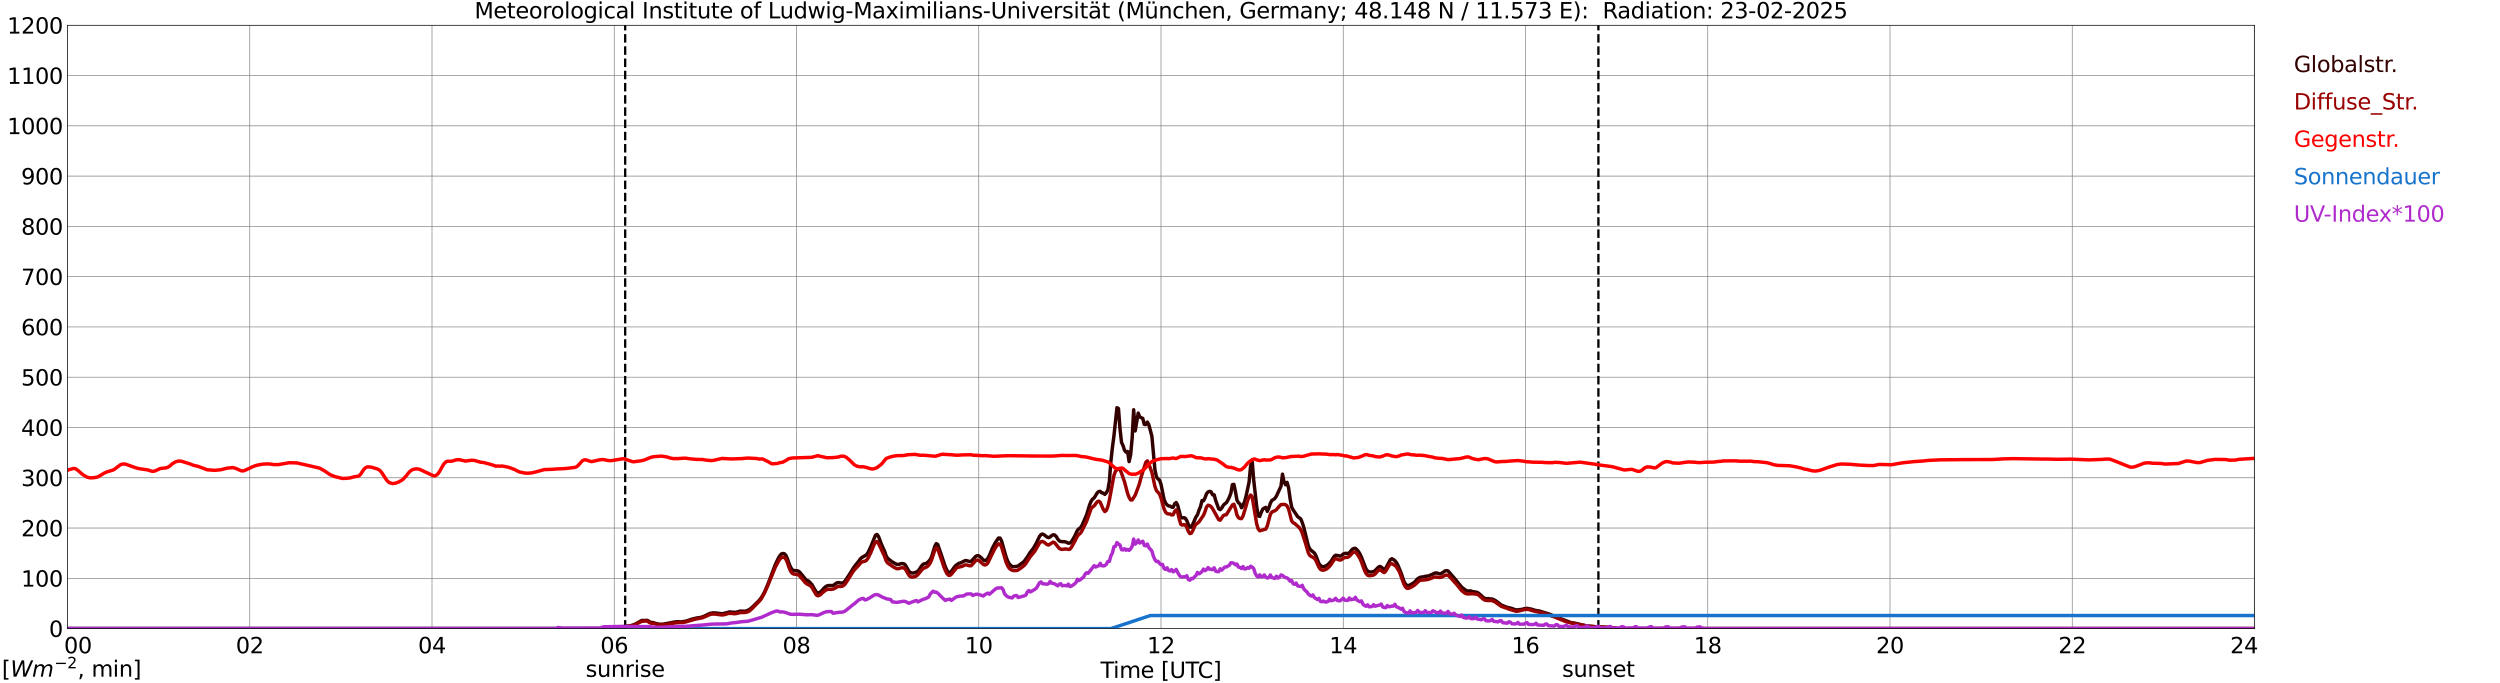 <?xml version="1.0" encoding="utf-8" standalone="no"?>
<!DOCTYPE svg PUBLIC "-//W3C//DTD SVG 1.1//EN"
  "http://www.w3.org/Graphics/SVG/1.1/DTD/svg11.dtd">
<svg xmlns:xlink="http://www.w3.org/1999/xlink" width="1085.4pt" height="296.64pt" viewBox="0 0 1085.4 296.64" xmlns="http://www.w3.org/2000/svg" version="1.1">
 <defs>
  <style type="text/css">*{stroke-linejoin: round; stroke-linecap: butt}</style>
 </defs>
 <g id="figure_1">
  <g id="patch_1">
   <path d="M 0 296.64 
L 1085.4 296.64 
L 1085.4 0 
L 0 0 
z
" style="fill: #ffffff"/>
  </g>
  <g id="axes_1">
   <g id="patch_2">
    <path d="M 29.306 272.909 
L 978.814 272.909 
L 978.814 10.976 
L 29.306 10.976 
z
" style="fill: #ffffff"/>
   </g>
   <g id="patch_3">
    <path d="M 978.814 272.909 
L 978.814 272.909 
L 978.814 10.976 
L 978.814 10.976 
z
" clip-path="url(#pb4f95a2e0b)" style="fill: #d3d3d3; opacity: 0.25; stroke: #d3d3d3; stroke-linejoin: miter"/>
   </g>
   <g id="matplotlib.axis_1">
    <g id="xtick_1">
     <g id="line2d_1">
      <path d="M 29.306 272.909 
L 29.306 10.976 
" clip-path="url(#pb4f95a2e0b)" style="fill: none; stroke: #808080; stroke-width: 0.3; stroke-linecap: square"/>
     </g>
     <g id="line2d_2"/>
     <g id="text_1">
      <!--    00 -->
      <g transform="translate(18.733 283.627) scale(0.095 -0.095)">
       <defs>
        <path id="DejaVuSans-20" transform="scale(0.016)"/>
        <path id="DejaVuSans-30" d="M 2034 4250 
Q 1547 4250 1301 3770 
Q 1056 3291 1056 2328 
Q 1056 1369 1301 889 
Q 1547 409 2034 409 
Q 2525 409 2770 889 
Q 3016 1369 3016 2328 
Q 3016 3291 2770 3770 
Q 2525 4250 2034 4250 
z
M 2034 4750 
Q 2819 4750 3233 4129 
Q 3647 3509 3647 2328 
Q 3647 1150 3233 529 
Q 2819 -91 2034 -91 
Q 1250 -91 836 529 
Q 422 1150 422 2328 
Q 422 3509 836 4129 
Q 1250 4750 2034 4750 
z
" transform="scale(0.016)"/>
       </defs>
       <use xlink:href="#DejaVuSans-20"/>
       <use xlink:href="#DejaVuSans-20" transform="translate(31.787 0)"/>
       <use xlink:href="#DejaVuSans-20" transform="translate(63.574 0)"/>
       <use xlink:href="#DejaVuSans-30" transform="translate(95.361 0)"/>
       <use xlink:href="#DejaVuSans-30" transform="translate(158.984 0)"/>
      </g>
     </g>
    </g>
    <g id="xtick_2">
     <g id="line2d_3">
      <path d="M 108.431 272.909 
L 108.431 10.976 
" clip-path="url(#pb4f95a2e0b)" style="fill: none; stroke: #808080; stroke-width: 0.3; stroke-linecap: square"/>
     </g>
     <g id="line2d_4"/>
     <g id="text_2">
      <!-- 02 -->
      <g transform="translate(102.387 283.627) scale(0.095 -0.095)">
       <defs>
        <path id="DejaVuSans-32" d="M 1228 531 
L 3431 531 
L 3431 0 
L 469 0 
L 469 531 
Q 828 903 1448 1529 
Q 2069 2156 2228 2338 
Q 2531 2678 2651 2914 
Q 2772 3150 2772 3378 
Q 2772 3750 2511 3984 
Q 2250 4219 1831 4219 
Q 1534 4219 1204 4116 
Q 875 4013 500 3803 
L 500 4441 
Q 881 4594 1212 4672 
Q 1544 4750 1819 4750 
Q 2544 4750 2975 4387 
Q 3406 4025 3406 3419 
Q 3406 3131 3298 2873 
Q 3191 2616 2906 2266 
Q 2828 2175 2409 1742 
Q 1991 1309 1228 531 
z
" transform="scale(0.016)"/>
       </defs>
       <use xlink:href="#DejaVuSans-30"/>
       <use xlink:href="#DejaVuSans-32" transform="translate(63.623 0)"/>
      </g>
     </g>
    </g>
    <g id="xtick_3">
     <g id="line2d_5">
      <path d="M 187.557 272.909 
L 187.557 10.976 
" clip-path="url(#pb4f95a2e0b)" style="fill: none; stroke: #808080; stroke-width: 0.3; stroke-linecap: square"/>
     </g>
     <g id="line2d_6"/>
     <g id="text_3">
      <!-- 04 -->
      <g transform="translate(181.513 283.627) scale(0.095 -0.095)">
       <defs>
        <path id="DejaVuSans-34" d="M 2419 4116 
L 825 1625 
L 2419 1625 
L 2419 4116 
z
M 2253 4666 
L 3047 4666 
L 3047 1625 
L 3713 1625 
L 3713 1100 
L 3047 1100 
L 3047 0 
L 2419 0 
L 2419 1100 
L 313 1100 
L 313 1709 
L 2253 4666 
z
" transform="scale(0.016)"/>
       </defs>
       <use xlink:href="#DejaVuSans-30"/>
       <use xlink:href="#DejaVuSans-34" transform="translate(63.623 0)"/>
      </g>
     </g>
    </g>
    <g id="xtick_4">
     <g id="line2d_7">
      <path d="M 266.683 272.909 
L 266.683 10.976 
" clip-path="url(#pb4f95a2e0b)" style="fill: none; stroke: #808080; stroke-width: 0.3; stroke-linecap: square"/>
     </g>
     <g id="line2d_8"/>
     <g id="text_4">
      <!-- 06 -->
      <g transform="translate(260.638 283.627) scale(0.095 -0.095)">
       <defs>
        <path id="DejaVuSans-36" d="M 2113 2584 
Q 1688 2584 1439 2293 
Q 1191 2003 1191 1497 
Q 1191 994 1439 701 
Q 1688 409 2113 409 
Q 2538 409 2786 701 
Q 3034 994 3034 1497 
Q 3034 2003 2786 2293 
Q 2538 2584 2113 2584 
z
M 3366 4563 
L 3366 3988 
Q 3128 4100 2886 4159 
Q 2644 4219 2406 4219 
Q 1781 4219 1451 3797 
Q 1122 3375 1075 2522 
Q 1259 2794 1537 2939 
Q 1816 3084 2150 3084 
Q 2853 3084 3261 2657 
Q 3669 2231 3669 1497 
Q 3669 778 3244 343 
Q 2819 -91 2113 -91 
Q 1303 -91 875 529 
Q 447 1150 447 2328 
Q 447 3434 972 4092 
Q 1497 4750 2381 4750 
Q 2619 4750 2861 4703 
Q 3103 4656 3366 4563 
z
" transform="scale(0.016)"/>
       </defs>
       <use xlink:href="#DejaVuSans-30"/>
       <use xlink:href="#DejaVuSans-36" transform="translate(63.623 0)"/>
      </g>
     </g>
    </g>
    <g id="xtick_5">
     <g id="line2d_9">
      <path d="M 345.808 272.909 
L 345.808 10.976 
" clip-path="url(#pb4f95a2e0b)" style="fill: none; stroke: #808080; stroke-width: 0.3; stroke-linecap: square"/>
     </g>
     <g id="line2d_10"/>
     <g id="text_5">
      <!-- 08 -->
      <g transform="translate(339.764 283.627) scale(0.095 -0.095)">
       <defs>
        <path id="DejaVuSans-38" d="M 2034 2216 
Q 1584 2216 1326 1975 
Q 1069 1734 1069 1313 
Q 1069 891 1326 650 
Q 1584 409 2034 409 
Q 2484 409 2743 651 
Q 3003 894 3003 1313 
Q 3003 1734 2745 1975 
Q 2488 2216 2034 2216 
z
M 1403 2484 
Q 997 2584 770 2862 
Q 544 3141 544 3541 
Q 544 4100 942 4425 
Q 1341 4750 2034 4750 
Q 2731 4750 3128 4425 
Q 3525 4100 3525 3541 
Q 3525 3141 3298 2862 
Q 3072 2584 2669 2484 
Q 3125 2378 3379 2068 
Q 3634 1759 3634 1313 
Q 3634 634 3220 271 
Q 2806 -91 2034 -91 
Q 1263 -91 848 271 
Q 434 634 434 1313 
Q 434 1759 690 2068 
Q 947 2378 1403 2484 
z
M 1172 3481 
Q 1172 3119 1398 2916 
Q 1625 2713 2034 2713 
Q 2441 2713 2670 2916 
Q 2900 3119 2900 3481 
Q 2900 3844 2670 4047 
Q 2441 4250 2034 4250 
Q 1625 4250 1398 4047 
Q 1172 3844 1172 3481 
z
" transform="scale(0.016)"/>
       </defs>
       <use xlink:href="#DejaVuSans-30"/>
       <use xlink:href="#DejaVuSans-38" transform="translate(63.623 0)"/>
      </g>
     </g>
    </g>
    <g id="xtick_6">
     <g id="line2d_11">
      <path d="M 424.934 272.909 
L 424.934 10.976 
" clip-path="url(#pb4f95a2e0b)" style="fill: none; stroke: #808080; stroke-width: 0.3; stroke-linecap: square"/>
     </g>
     <g id="line2d_12"/>
     <g id="text_6">
      <!-- 10 -->
      <g transform="translate(418.89 283.627) scale(0.095 -0.095)">
       <defs>
        <path id="DejaVuSans-31" d="M 794 531 
L 1825 531 
L 1825 4091 
L 703 3866 
L 703 4441 
L 1819 4666 
L 2450 4666 
L 2450 531 
L 3481 531 
L 3481 0 
L 794 0 
L 794 531 
z
" transform="scale(0.016)"/>
       </defs>
       <use xlink:href="#DejaVuSans-31"/>
       <use xlink:href="#DejaVuSans-30" transform="translate(63.623 0)"/>
      </g>
     </g>
    </g>
    <g id="xtick_7">
     <g id="line2d_13">
      <path d="M 504.06 272.909 
L 504.06 10.976 
" clip-path="url(#pb4f95a2e0b)" style="fill: none; stroke: #808080; stroke-width: 0.3; stroke-linecap: square"/>
     </g>
     <g id="line2d_14"/>
     <g id="text_7">
      <!-- 12 -->
      <g transform="translate(498.015 283.627) scale(0.095 -0.095)">
       <use xlink:href="#DejaVuSans-31"/>
       <use xlink:href="#DejaVuSans-32" transform="translate(63.623 0)"/>
      </g>
     </g>
    </g>
    <g id="xtick_8">
     <g id="line2d_15">
      <path d="M 583.185 272.909 
L 583.185 10.976 
" clip-path="url(#pb4f95a2e0b)" style="fill: none; stroke: #808080; stroke-width: 0.3; stroke-linecap: square"/>
     </g>
     <g id="line2d_16"/>
     <g id="text_8">
      <!-- 14 -->
      <g transform="translate(577.141 283.627) scale(0.095 -0.095)">
       <use xlink:href="#DejaVuSans-31"/>
       <use xlink:href="#DejaVuSans-34" transform="translate(63.623 0)"/>
      </g>
     </g>
    </g>
    <g id="xtick_9">
     <g id="line2d_17">
      <path d="M 662.311 272.909 
L 662.311 10.976 
" clip-path="url(#pb4f95a2e0b)" style="fill: none; stroke: #808080; stroke-width: 0.3; stroke-linecap: square"/>
     </g>
     <g id="line2d_18"/>
     <g id="text_9">
      <!-- 16 -->
      <g transform="translate(656.267 283.627) scale(0.095 -0.095)">
       <use xlink:href="#DejaVuSans-31"/>
       <use xlink:href="#DejaVuSans-36" transform="translate(63.623 0)"/>
      </g>
     </g>
    </g>
    <g id="xtick_10">
     <g id="line2d_19">
      <path d="M 741.437 272.909 
L 741.437 10.976 
" clip-path="url(#pb4f95a2e0b)" style="fill: none; stroke: #808080; stroke-width: 0.3; stroke-linecap: square"/>
     </g>
     <g id="line2d_20"/>
     <g id="text_10">
      <!-- 18 -->
      <g transform="translate(735.392 283.627) scale(0.095 -0.095)">
       <use xlink:href="#DejaVuSans-31"/>
       <use xlink:href="#DejaVuSans-38" transform="translate(63.623 0)"/>
      </g>
     </g>
    </g>
    <g id="xtick_11">
     <g id="line2d_21">
      <path d="M 820.562 272.909 
L 820.562 10.976 
" clip-path="url(#pb4f95a2e0b)" style="fill: none; stroke: #808080; stroke-width: 0.3; stroke-linecap: square"/>
     </g>
     <g id="line2d_22"/>
     <g id="text_11">
      <!-- 20 -->
      <g transform="translate(814.518 283.627) scale(0.095 -0.095)">
       <use xlink:href="#DejaVuSans-32"/>
       <use xlink:href="#DejaVuSans-30" transform="translate(63.623 0)"/>
      </g>
     </g>
    </g>
    <g id="xtick_12">
     <g id="line2d_23">
      <path d="M 899.688 272.909 
L 899.688 10.976 
" clip-path="url(#pb4f95a2e0b)" style="fill: none; stroke: #808080; stroke-width: 0.3; stroke-linecap: square"/>
     </g>
     <g id="line2d_24"/>
     <g id="text_12">
      <!-- 22 -->
      <g transform="translate(893.644 283.627) scale(0.095 -0.095)">
       <use xlink:href="#DejaVuSans-32"/>
       <use xlink:href="#DejaVuSans-32" transform="translate(63.623 0)"/>
      </g>
     </g>
    </g>
    <g id="xtick_13">
     <g id="line2d_25">
      <path d="M 978.814 272.909 
L 978.814 10.976 
" clip-path="url(#pb4f95a2e0b)" style="fill: none; stroke: #808080; stroke-width: 0.3; stroke-linecap: square"/>
     </g>
     <g id="line2d_26"/>
     <g id="text_13">
      <!-- 24    -->
      <g transform="translate(968.241 283.627) scale(0.095 -0.095)">
       <use xlink:href="#DejaVuSans-32"/>
       <use xlink:href="#DejaVuSans-34" transform="translate(63.623 0)"/>
       <use xlink:href="#DejaVuSans-20" transform="translate(127.246 0)"/>
       <use xlink:href="#DejaVuSans-20" transform="translate(159.033 0)"/>
       <use xlink:href="#DejaVuSans-20" transform="translate(190.82 0)"/>
      </g>
     </g>
    </g>
    <g id="text_14">
     <!-- Time [UTC] -->
     <g transform="translate(477.806 294.322) scale(0.095 -0.095)">
      <defs>
       <path id="DejaVuSans-54" d="M -19 4666 
L 3928 4666 
L 3928 4134 
L 2272 4134 
L 2272 0 
L 1638 0 
L 1638 4134 
L -19 4134 
L -19 4666 
z
" transform="scale(0.016)"/>
       <path id="DejaVuSans-69" d="M 603 3500 
L 1178 3500 
L 1178 0 
L 603 0 
L 603 3500 
z
M 603 4863 
L 1178 4863 
L 1178 4134 
L 603 4134 
L 603 4863 
z
" transform="scale(0.016)"/>
       <path id="DejaVuSans-6d" d="M 3328 2828 
Q 3544 3216 3844 3400 
Q 4144 3584 4550 3584 
Q 5097 3584 5394 3201 
Q 5691 2819 5691 2113 
L 5691 0 
L 5113 0 
L 5113 2094 
Q 5113 2597 4934 2840 
Q 4756 3084 4391 3084 
Q 3944 3084 3684 2787 
Q 3425 2491 3425 1978 
L 3425 0 
L 2847 0 
L 2847 2094 
Q 2847 2600 2669 2842 
Q 2491 3084 2119 3084 
Q 1678 3084 1418 2786 
Q 1159 2488 1159 1978 
L 1159 0 
L 581 0 
L 581 3500 
L 1159 3500 
L 1159 2956 
Q 1356 3278 1631 3431 
Q 1906 3584 2284 3584 
Q 2666 3584 2933 3390 
Q 3200 3197 3328 2828 
z
" transform="scale(0.016)"/>
       <path id="DejaVuSans-65" d="M 3597 1894 
L 3597 1613 
L 953 1613 
Q 991 1019 1311 708 
Q 1631 397 2203 397 
Q 2534 397 2845 478 
Q 3156 559 3463 722 
L 3463 178 
Q 3153 47 2828 -22 
Q 2503 -91 2169 -91 
Q 1331 -91 842 396 
Q 353 884 353 1716 
Q 353 2575 817 3079 
Q 1281 3584 2069 3584 
Q 2775 3584 3186 3129 
Q 3597 2675 3597 1894 
z
M 3022 2063 
Q 3016 2534 2758 2815 
Q 2500 3097 2075 3097 
Q 1594 3097 1305 2825 
Q 1016 2553 972 2059 
L 3022 2063 
z
" transform="scale(0.016)"/>
       <path id="DejaVuSans-5b" d="M 550 4863 
L 1875 4863 
L 1875 4416 
L 1125 4416 
L 1125 -397 
L 1875 -397 
L 1875 -844 
L 550 -844 
L 550 4863 
z
" transform="scale(0.016)"/>
       <path id="DejaVuSans-55" d="M 556 4666 
L 1191 4666 
L 1191 1831 
Q 1191 1081 1462 751 
Q 1734 422 2344 422 
Q 2950 422 3222 751 
Q 3494 1081 3494 1831 
L 3494 4666 
L 4128 4666 
L 4128 1753 
Q 4128 841 3676 375 
Q 3225 -91 2344 -91 
Q 1459 -91 1007 375 
Q 556 841 556 1753 
L 556 4666 
z
" transform="scale(0.016)"/>
       <path id="DejaVuSans-43" d="M 4122 4306 
L 4122 3641 
Q 3803 3938 3442 4084 
Q 3081 4231 2675 4231 
Q 1875 4231 1450 3742 
Q 1025 3253 1025 2328 
Q 1025 1406 1450 917 
Q 1875 428 2675 428 
Q 3081 428 3442 575 
Q 3803 722 4122 1019 
L 4122 359 
Q 3791 134 3420 21 
Q 3050 -91 2638 -91 
Q 1578 -91 968 557 
Q 359 1206 359 2328 
Q 359 3453 968 4101 
Q 1578 4750 2638 4750 
Q 3056 4750 3426 4639 
Q 3797 4528 4122 4306 
z
" transform="scale(0.016)"/>
       <path id="DejaVuSans-5d" d="M 1947 4863 
L 1947 -844 
L 622 -844 
L 622 -397 
L 1369 -397 
L 1369 4416 
L 622 4416 
L 622 4863 
L 1947 4863 
z
" transform="scale(0.016)"/>
      </defs>
      <use xlink:href="#DejaVuSans-54"/>
      <use xlink:href="#DejaVuSans-69" transform="translate(57.959 0)"/>
      <use xlink:href="#DejaVuSans-6d" transform="translate(85.742 0)"/>
      <use xlink:href="#DejaVuSans-65" transform="translate(183.154 0)"/>
      <use xlink:href="#DejaVuSans-20" transform="translate(244.678 0)"/>
      <use xlink:href="#DejaVuSans-5b" transform="translate(276.465 0)"/>
      <use xlink:href="#DejaVuSans-55" transform="translate(315.479 0)"/>
      <use xlink:href="#DejaVuSans-54" transform="translate(388.672 0)"/>
      <use xlink:href="#DejaVuSans-43" transform="translate(443.881 0)"/>
      <use xlink:href="#DejaVuSans-5d" transform="translate(513.705 0)"/>
     </g>
    </g>
   </g>
   <g id="matplotlib.axis_2">
    <g id="ytick_1">
     <g id="line2d_27">
      <path d="M 29.306 272.909 
L 978.814 272.909 
" clip-path="url(#pb4f95a2e0b)" style="fill: none; stroke: #808080; stroke-width: 0.3; stroke-linecap: square"/>
     </g>
     <g id="line2d_28"/>
     <g id="text_15">
      <!-- 0 -->
      <g transform="translate(21.261 276.518) scale(0.095 -0.095)">
       <use xlink:href="#DejaVuSans-30"/>
      </g>
     </g>
    </g>
    <g id="ytick_2">
     <g id="line2d_29">
      <path d="M 29.306 251.081 
L 978.814 251.081 
" clip-path="url(#pb4f95a2e0b)" style="fill: none; stroke: #808080; stroke-width: 0.3; stroke-linecap: square"/>
     </g>
     <g id="line2d_30"/>
     <g id="text_16">
      <!-- 100 -->
      <g transform="translate(9.173 254.69) scale(0.095 -0.095)">
       <use xlink:href="#DejaVuSans-31"/>
       <use xlink:href="#DejaVuSans-30" transform="translate(63.623 0)"/>
       <use xlink:href="#DejaVuSans-30" transform="translate(127.246 0)"/>
      </g>
     </g>
    </g>
    <g id="ytick_3">
     <g id="line2d_31">
      <path d="M 29.306 229.253 
L 978.814 229.253 
" clip-path="url(#pb4f95a2e0b)" style="fill: none; stroke: #808080; stroke-width: 0.3; stroke-linecap: square"/>
     </g>
     <g id="line2d_32"/>
     <g id="text_17">
      <!-- 200 -->
      <g transform="translate(9.173 232.863) scale(0.095 -0.095)">
       <use xlink:href="#DejaVuSans-32"/>
       <use xlink:href="#DejaVuSans-30" transform="translate(63.623 0)"/>
       <use xlink:href="#DejaVuSans-30" transform="translate(127.246 0)"/>
      </g>
     </g>
    </g>
    <g id="ytick_4">
     <g id="line2d_33">
      <path d="M 29.306 207.426 
L 978.814 207.426 
" clip-path="url(#pb4f95a2e0b)" style="fill: none; stroke: #808080; stroke-width: 0.3; stroke-linecap: square"/>
     </g>
     <g id="line2d_34"/>
     <g id="text_18">
      <!-- 300 -->
      <g transform="translate(9.173 211.035) scale(0.095 -0.095)">
       <defs>
        <path id="DejaVuSans-33" d="M 2597 2516 
Q 3050 2419 3304 2112 
Q 3559 1806 3559 1356 
Q 3559 666 3084 287 
Q 2609 -91 1734 -91 
Q 1441 -91 1130 -33 
Q 819 25 488 141 
L 488 750 
Q 750 597 1062 519 
Q 1375 441 1716 441 
Q 2309 441 2620 675 
Q 2931 909 2931 1356 
Q 2931 1769 2642 2001 
Q 2353 2234 1838 2234 
L 1294 2234 
L 1294 2753 
L 1863 2753 
Q 2328 2753 2575 2939 
Q 2822 3125 2822 3475 
Q 2822 3834 2567 4026 
Q 2313 4219 1838 4219 
Q 1578 4219 1281 4162 
Q 984 4106 628 3988 
L 628 4550 
Q 988 4650 1302 4700 
Q 1616 4750 1894 4750 
Q 2613 4750 3031 4423 
Q 3450 4097 3450 3541 
Q 3450 3153 3228 2886 
Q 3006 2619 2597 2516 
z
" transform="scale(0.016)"/>
       </defs>
       <use xlink:href="#DejaVuSans-33"/>
       <use xlink:href="#DejaVuSans-30" transform="translate(63.623 0)"/>
       <use xlink:href="#DejaVuSans-30" transform="translate(127.246 0)"/>
      </g>
     </g>
    </g>
    <g id="ytick_5">
     <g id="line2d_35">
      <path d="M 29.306 185.598 
L 978.814 185.598 
" clip-path="url(#pb4f95a2e0b)" style="fill: none; stroke: #808080; stroke-width: 0.3; stroke-linecap: square"/>
     </g>
     <g id="line2d_36"/>
     <g id="text_19">
      <!-- 400 -->
      <g transform="translate(9.173 189.207) scale(0.095 -0.095)">
       <use xlink:href="#DejaVuSans-34"/>
       <use xlink:href="#DejaVuSans-30" transform="translate(63.623 0)"/>
       <use xlink:href="#DejaVuSans-30" transform="translate(127.246 0)"/>
      </g>
     </g>
    </g>
    <g id="ytick_6">
     <g id="line2d_37">
      <path d="M 29.306 163.77 
L 978.814 163.77 
" clip-path="url(#pb4f95a2e0b)" style="fill: none; stroke: #808080; stroke-width: 0.3; stroke-linecap: square"/>
     </g>
     <g id="line2d_38"/>
     <g id="text_20">
      <!-- 500 -->
      <g transform="translate(9.173 167.379) scale(0.095 -0.095)">
       <defs>
        <path id="DejaVuSans-35" d="M 691 4666 
L 3169 4666 
L 3169 4134 
L 1269 4134 
L 1269 2991 
Q 1406 3038 1543 3061 
Q 1681 3084 1819 3084 
Q 2600 3084 3056 2656 
Q 3513 2228 3513 1497 
Q 3513 744 3044 326 
Q 2575 -91 1722 -91 
Q 1428 -91 1123 -41 
Q 819 9 494 109 
L 494 744 
Q 775 591 1075 516 
Q 1375 441 1709 441 
Q 2250 441 2565 725 
Q 2881 1009 2881 1497 
Q 2881 1984 2565 2268 
Q 2250 2553 1709 2553 
Q 1456 2553 1204 2497 
Q 953 2441 691 2322 
L 691 4666 
z
" transform="scale(0.016)"/>
       </defs>
       <use xlink:href="#DejaVuSans-35"/>
       <use xlink:href="#DejaVuSans-30" transform="translate(63.623 0)"/>
       <use xlink:href="#DejaVuSans-30" transform="translate(127.246 0)"/>
      </g>
     </g>
    </g>
    <g id="ytick_7">
     <g id="line2d_39">
      <path d="M 29.306 141.942 
L 978.814 141.942 
" clip-path="url(#pb4f95a2e0b)" style="fill: none; stroke: #808080; stroke-width: 0.3; stroke-linecap: square"/>
     </g>
     <g id="line2d_40"/>
     <g id="text_21">
      <!-- 600 -->
      <g transform="translate(9.173 145.551) scale(0.095 -0.095)">
       <use xlink:href="#DejaVuSans-36"/>
       <use xlink:href="#DejaVuSans-30" transform="translate(63.623 0)"/>
       <use xlink:href="#DejaVuSans-30" transform="translate(127.246 0)"/>
      </g>
     </g>
    </g>
    <g id="ytick_8">
     <g id="line2d_41">
      <path d="M 29.306 120.114 
L 978.814 120.114 
" clip-path="url(#pb4f95a2e0b)" style="fill: none; stroke: #808080; stroke-width: 0.3; stroke-linecap: square"/>
     </g>
     <g id="line2d_42"/>
     <g id="text_22">
      <!-- 700 -->
      <g transform="translate(9.173 123.724) scale(0.095 -0.095)">
       <defs>
        <path id="DejaVuSans-37" d="M 525 4666 
L 3525 4666 
L 3525 4397 
L 1831 0 
L 1172 0 
L 2766 4134 
L 525 4134 
L 525 4666 
z
" transform="scale(0.016)"/>
       </defs>
       <use xlink:href="#DejaVuSans-37"/>
       <use xlink:href="#DejaVuSans-30" transform="translate(63.623 0)"/>
       <use xlink:href="#DejaVuSans-30" transform="translate(127.246 0)"/>
      </g>
     </g>
    </g>
    <g id="ytick_9">
     <g id="line2d_43">
      <path d="M 29.306 98.287 
L 978.814 98.287 
" clip-path="url(#pb4f95a2e0b)" style="fill: none; stroke: #808080; stroke-width: 0.3; stroke-linecap: square"/>
     </g>
     <g id="line2d_44"/>
     <g id="text_23">
      <!-- 800 -->
      <g transform="translate(9.173 101.896) scale(0.095 -0.095)">
       <use xlink:href="#DejaVuSans-38"/>
       <use xlink:href="#DejaVuSans-30" transform="translate(63.623 0)"/>
       <use xlink:href="#DejaVuSans-30" transform="translate(127.246 0)"/>
      </g>
     </g>
    </g>
    <g id="ytick_10">
     <g id="line2d_45">
      <path d="M 29.306 76.459 
L 978.814 76.459 
" clip-path="url(#pb4f95a2e0b)" style="fill: none; stroke: #808080; stroke-width: 0.3; stroke-linecap: square"/>
     </g>
     <g id="line2d_46"/>
     <g id="text_24">
      <!-- 900 -->
      <g transform="translate(9.173 80.068) scale(0.095 -0.095)">
       <defs>
        <path id="DejaVuSans-39" d="M 703 97 
L 703 672 
Q 941 559 1184 500 
Q 1428 441 1663 441 
Q 2288 441 2617 861 
Q 2947 1281 2994 2138 
Q 2813 1869 2534 1725 
Q 2256 1581 1919 1581 
Q 1219 1581 811 2004 
Q 403 2428 403 3163 
Q 403 3881 828 4315 
Q 1253 4750 1959 4750 
Q 2769 4750 3195 4129 
Q 3622 3509 3622 2328 
Q 3622 1225 3098 567 
Q 2575 -91 1691 -91 
Q 1453 -91 1209 -44 
Q 966 3 703 97 
z
M 1959 2075 
Q 2384 2075 2632 2365 
Q 2881 2656 2881 3163 
Q 2881 3666 2632 3958 
Q 2384 4250 1959 4250 
Q 1534 4250 1286 3958 
Q 1038 3666 1038 3163 
Q 1038 2656 1286 2365 
Q 1534 2075 1959 2075 
z
" transform="scale(0.016)"/>
       </defs>
       <use xlink:href="#DejaVuSans-39"/>
       <use xlink:href="#DejaVuSans-30" transform="translate(63.623 0)"/>
       <use xlink:href="#DejaVuSans-30" transform="translate(127.246 0)"/>
      </g>
     </g>
    </g>
    <g id="ytick_11">
     <g id="line2d_47">
      <path d="M 29.306 54.631 
L 978.814 54.631 
" clip-path="url(#pb4f95a2e0b)" style="fill: none; stroke: #808080; stroke-width: 0.3; stroke-linecap: square"/>
     </g>
     <g id="line2d_48"/>
     <g id="text_25">
      <!-- 1000 -->
      <g transform="translate(3.128 58.24) scale(0.095 -0.095)">
       <use xlink:href="#DejaVuSans-31"/>
       <use xlink:href="#DejaVuSans-30" transform="translate(63.623 0)"/>
       <use xlink:href="#DejaVuSans-30" transform="translate(127.246 0)"/>
       <use xlink:href="#DejaVuSans-30" transform="translate(190.869 0)"/>
      </g>
     </g>
    </g>
    <g id="ytick_12">
     <g id="line2d_49">
      <path d="M 29.306 32.803 
L 978.814 32.803 
" clip-path="url(#pb4f95a2e0b)" style="fill: none; stroke: #808080; stroke-width: 0.3; stroke-linecap: square"/>
     </g>
     <g id="line2d_50"/>
     <g id="text_26">
      <!-- 1100 -->
      <g transform="translate(3.128 36.413) scale(0.095 -0.095)">
       <use xlink:href="#DejaVuSans-31"/>
       <use xlink:href="#DejaVuSans-31" transform="translate(63.623 0)"/>
       <use xlink:href="#DejaVuSans-30" transform="translate(127.246 0)"/>
       <use xlink:href="#DejaVuSans-30" transform="translate(190.869 0)"/>
      </g>
     </g>
    </g>
    <g id="ytick_13">
     <g id="line2d_51">
      <path d="M 29.306 10.976 
L 978.814 10.976 
" clip-path="url(#pb4f95a2e0b)" style="fill: none; stroke: #808080; stroke-width: 0.3; stroke-linecap: square"/>
     </g>
     <g id="line2d_52"/>
     <g id="text_27">
      <!-- 1200 -->
      <g transform="translate(3.128 14.585) scale(0.095 -0.095)">
       <use xlink:href="#DejaVuSans-31"/>
       <use xlink:href="#DejaVuSans-32" transform="translate(63.623 0)"/>
       <use xlink:href="#DejaVuSans-30" transform="translate(127.246 0)"/>
       <use xlink:href="#DejaVuSans-30" transform="translate(190.869 0)"/>
      </g>
     </g>
    </g>
   </g>
   <g id="line2d_53">
    <path d="M 271.43 272.909 
L 271.43 10.976 
" clip-path="url(#pb4f95a2e0b)" style="fill: none; stroke-dasharray: 3.7,1.6; stroke-dashoffset: 0; stroke: #000000"/>
   </g>
   <g id="line2d_54">
    <path d="M 693.961 272.909 
L 693.961 10.976 
" clip-path="url(#pb4f95a2e0b)" style="fill: none; stroke-dasharray: 3.7,1.6; stroke-dashoffset: 0; stroke: #000000"/>
   </g>
   <g id="line2d_55">
    <path d="M 29.306 272.909 
L 262.726 272.909 
L 263.386 272.409 
L 266.023 272.391 
L 268.002 272.274 
L 269.98 272.156 
L 271.958 271.852 
L 273.277 271.752 
L 274.595 271.446 
L 275.914 270.907 
L 278.552 269.388 
L 281.189 269.353 
L 281.849 269.859 
L 282.508 270.18 
L 283.827 270.351 
L 284.486 270.654 
L 286.464 271.025 
L 287.783 271.008 
L 291.08 270.401 
L 293.058 270.012 
L 294.377 269.912 
L 295.696 270.012 
L 297.674 269.709 
L 298.992 269.285 
L 300.311 268.831 
L 302.289 268.34 
L 304.267 268.037 
L 305.586 267.598 
L 308.224 266.315 
L 309.543 266.079 
L 310.861 266.129 
L 313.499 266.485 
L 314.818 266.197 
L 316.796 265.658 
L 318.114 265.808 
L 319.433 265.858 
L 321.411 265.302 
L 323.39 265.387 
L 324.049 265.252 
L 325.368 264.645 
L 326.686 263.547 
L 329.324 260.965 
L 330.643 259.36 
L 331.961 256.996 
L 333.28 253.908 
L 334.599 250.463 
L 336.577 245.196 
L 337.896 242.411 
L 338.555 241.296 
L 339.215 240.521 
L 339.874 240.3 
L 340.533 240.403 
L 341.193 241.095 
L 341.852 242.564 
L 342.512 244.522 
L 343.171 246.124 
L 343.83 247.222 
L 344.49 247.661 
L 346.468 247.864 
L 347.127 248.337 
L 348.446 249.889 
L 349.765 251.594 
L 350.424 252.05 
L 351.083 252.303 
L 352.402 253.687 
L 354.38 257.031 
L 355.04 257.402 
L 355.699 257.284 
L 356.359 256.844 
L 357.018 256.204 
L 357.677 255.409 
L 358.337 254.818 
L 358.996 254.397 
L 359.655 254.211 
L 361.634 254.211 
L 362.293 253.823 
L 362.952 253.266 
L 363.612 252.978 
L 364.271 252.945 
L 364.93 253.113 
L 365.59 253.113 
L 366.249 252.945 
L 366.909 252.218 
L 368.887 249.23 
L 370.865 246.074 
L 372.843 243.609 
L 373.502 242.664 
L 374.162 242.057 
L 376.14 240.925 
L 376.799 240.03 
L 378.118 237.244 
L 380.096 232.366 
L 380.756 232.045 
L 381.415 232.89 
L 382.734 236.435 
L 384.053 239.355 
L 384.712 241.28 
L 385.371 242.394 
L 387.349 243.948 
L 388.668 244.672 
L 389.328 245.028 
L 389.987 245.061 
L 391.306 244.707 
L 391.965 244.69 
L 392.624 244.875 
L 393.284 245.635 
L 394.603 248.016 
L 395.262 248.59 
L 395.921 248.759 
L 396.581 248.776 
L 397.899 248.37 
L 398.559 247.881 
L 399.218 247.087 
L 399.878 246.024 
L 400.537 245.196 
L 401.196 244.775 
L 401.856 244.723 
L 402.515 244.319 
L 403.175 243.727 
L 403.834 242.985 
L 404.493 241.684 
L 405.812 237.297 
L 406.471 236.013 
L 407.131 236.402 
L 408.45 240.2 
L 410.428 246.109 
L 411.087 247.525 
L 411.746 248.438 
L 412.406 248.538 
L 413.065 248.049 
L 414.384 246.141 
L 415.043 245.417 
L 416.362 244.537 
L 417.022 244.404 
L 419 243.391 
L 419.659 243.406 
L 420.978 243.795 
L 421.637 243.71 
L 423.615 241.534 
L 424.275 241.263 
L 424.934 241.313 
L 425.593 241.787 
L 426.912 243.07 
L 427.572 243.441 
L 428.231 243.171 
L 428.89 242.411 
L 429.55 241.163 
L 430.869 237.989 
L 432.187 235.489 
L 433.506 233.599 
L 434.165 233.599 
L 434.825 234.815 
L 436.803 241.804 
L 437.462 243.524 
L 438.122 244.74 
L 438.781 245.467 
L 439.44 245.906 
L 440.1 246.056 
L 441.419 245.888 
L 442.078 245.67 
L 444.056 244.216 
L 444.716 243.627 
L 446.034 241.804 
L 447.353 239.676 
L 448.672 238.056 
L 449.991 235.692 
L 451.309 232.89 
L 451.969 232.113 
L 452.628 231.842 
L 453.287 232.163 
L 454.606 233.193 
L 455.266 233.429 
L 455.925 233.11 
L 456.584 232.519 
L 457.244 232.18 
L 457.903 232.283 
L 458.563 232.907 
L 459.222 234.003 
L 459.881 234.815 
L 460.541 235.083 
L 461.2 235.186 
L 461.859 235.151 
L 462.519 235.254 
L 463.178 235.489 
L 463.838 235.861 
L 464.497 235.76 
L 465.156 235.219 
L 466.475 233.025 
L 467.794 230.222 
L 468.453 229.563 
L 469.113 229.109 
L 469.772 228.061 
L 471.75 223.537 
L 473.069 219.164 
L 473.728 217.613 
L 474.388 216.667 
L 475.047 216.161 
L 476.366 214 
L 477.025 213.391 
L 477.685 213.341 
L 478.344 213.965 
L 479.003 214.1 
L 479.663 214.642 
L 480.322 213.932 
L 480.981 212.749 
L 481.641 208.951 
L 482.3 200.342 
L 482.96 194.266 
L 483.619 189.335 
L 484.938 177.013 
L 485.597 177.384 
L 486.256 186.161 
L 486.916 192.054 
L 487.575 193.438 
L 488.235 195.497 
L 488.894 196.309 
L 489.553 196.021 
L 490.213 200.41 
L 490.872 197.439 
L 491.532 190.28 
L 492.191 177.908 
L 492.85 187.091 
L 494.169 179.342 
L 494.828 181.047 
L 496.147 181.653 
L 496.807 184.253 
L 497.466 184.321 
L 498.125 183.258 
L 498.785 184.406 
L 500.103 189.402 
L 501.422 203.972 
L 502.082 207.011 
L 502.741 207.956 
L 503.4 208.395 
L 504.06 210.235 
L 505.379 216.768 
L 506.038 218.39 
L 506.697 219.199 
L 507.357 219.656 
L 508.016 219.723 
L 508.675 220.195 
L 509.335 220.245 
L 509.994 218.726 
L 510.654 218.169 
L 511.313 219.385 
L 512.632 224.482 
L 513.291 224.87 
L 513.95 224.752 
L 514.61 224.988 
L 515.269 226.053 
L 515.929 227.741 
L 516.588 228.889 
L 517.247 228.839 
L 517.907 227.487 
L 519.226 224.449 
L 519.885 223.504 
L 520.544 221.563 
L 521.204 220.009 
L 521.863 217.309 
L 522.522 217.41 
L 523.182 216.144 
L 523.841 214.336 
L 524.501 213.561 
L 525.16 213.323 
L 525.819 213.561 
L 526.479 214.86 
L 527.138 214.843 
L 527.797 217.257 
L 529.116 220.904 
L 529.776 221.275 
L 530.435 220.548 
L 531.094 219.418 
L 531.754 218.726 
L 532.413 218.287 
L 533.073 217.207 
L 533.732 215.84 
L 534.391 214.151 
L 535.051 210.42 
L 535.71 210.302 
L 536.369 213.376 
L 537.029 217.121 
L 537.688 218.27 
L 538.348 218.776 
L 539.007 220.448 
L 539.666 219.385 
L 540.326 217.848 
L 540.985 215.417 
L 542.304 209.272 
L 542.963 202.25 
L 543.623 199.786 
L 544.282 208.174 
L 545.601 219.891 
L 546.26 224.01 
L 546.919 224.213 
L 547.579 222.456 
L 548.238 221.039 
L 548.898 220.583 
L 549.557 220.295 
L 550.216 222.017 
L 550.876 220.533 
L 551.535 218.49 
L 552.195 217.257 
L 552.854 216.886 
L 553.513 216.379 
L 554.173 215.366 
L 556.151 211.112 
L 556.81 205.863 
L 557.47 209.222 
L 558.129 210.455 
L 558.788 209.425 
L 559.448 211.737 
L 560.107 216.515 
L 560.766 220.077 
L 561.426 221.36 
L 563.404 224.314 
L 564.723 225.276 
L 565.382 226.846 
L 566.042 228.939 
L 568.02 236.976 
L 568.679 238.377 
L 569.998 239.576 
L 570.657 240.082 
L 571.317 241.245 
L 572.635 244.707 
L 573.295 245.535 
L 573.954 245.973 
L 574.613 246.056 
L 575.273 245.888 
L 576.592 245.096 
L 577.91 243.677 
L 579.229 241.566 
L 579.889 241.06 
L 581.207 241.263 
L 581.867 241.466 
L 582.526 241.128 
L 583.185 240.536 
L 583.845 240.283 
L 584.504 240.233 
L 585.164 240.335 
L 585.823 240.014 
L 587.142 238.443 
L 587.801 238.089 
L 588.46 238.072 
L 589.12 238.663 
L 589.779 239.44 
L 590.439 240.536 
L 591.098 241.955 
L 593.076 247.054 
L 593.736 247.864 
L 594.395 248.285 
L 595.054 248.353 
L 596.373 248.184 
L 597.032 247.696 
L 598.351 246.327 
L 599.011 245.938 
L 599.67 246.176 
L 600.329 246.801 
L 600.989 247.222 
L 601.648 246.683 
L 603.626 243.003 
L 604.286 242.579 
L 604.945 242.935 
L 605.604 243.424 
L 606.264 244.201 
L 606.923 245.417 
L 608.242 248.573 
L 609.561 252.456 
L 610.22 253.637 
L 610.879 254.176 
L 611.539 254.211 
L 612.198 253.975 
L 613.517 253.198 
L 614.176 252.725 
L 615.495 251.273 
L 616.154 250.852 
L 616.814 250.581 
L 618.133 250.413 
L 618.792 250.21 
L 620.111 250.075 
L 622.089 249.248 
L 622.748 248.876 
L 623.408 248.741 
L 624.067 248.844 
L 624.726 249.079 
L 625.386 249.165 
L 626.705 248.353 
L 627.364 247.881 
L 628.023 247.728 
L 628.683 247.881 
L 631.98 251.662 
L 633.298 253.334 
L 634.617 254.938 
L 635.936 255.951 
L 636.595 256.405 
L 637.255 256.59 
L 638.573 256.558 
L 639.233 256.828 
L 641.211 257.149 
L 641.87 257.503 
L 643.189 258.618 
L 643.848 259.31 
L 644.508 259.699 
L 645.167 259.934 
L 646.486 259.917 
L 647.145 260.07 
L 647.805 260.052 
L 649.123 260.659 
L 650.442 261.622 
L 651.761 262.634 
L 653.08 263.209 
L 654.399 263.715 
L 655.717 263.986 
L 656.377 264.154 
L 657.695 264.66 
L 658.355 264.83 
L 660.992 264.525 
L 661.652 264.289 
L 662.97 264.121 
L 664.949 264.475 
L 666.267 264.931 
L 667.586 265.201 
L 668.246 265.252 
L 670.224 265.858 
L 672.861 266.686 
L 675.499 267.819 
L 682.092 270.316 
L 683.411 270.484 
L 684.73 270.789 
L 687.368 271.431 
L 688.686 271.7 
L 690.005 271.835 
L 691.983 272.038 
L 694.621 272.291 
L 695.939 272.241 
L 699.236 272.494 
L 700.555 272.527 
L 701.215 272.612 
L 701.874 272.909 
L 978.154 272.909 
L 978.154 272.909 
" clip-path="url(#pb4f95a2e0b)" style="fill: none; stroke: #330000; stroke-width: 1.5; stroke-linecap: square"/>
   </g>
   <g id="line2d_56">
    <path d="M 29.306 272.909 
L 262.726 272.909 
L 263.386 272.68 
L 264.705 272.553 
L 266.023 272.553 
L 268.661 272.468 
L 271.298 272.258 
L 275.255 271.42 
L 276.573 270.748 
L 278.552 269.783 
L 280.53 269.571 
L 281.189 269.739 
L 281.849 270.244 
L 282.508 270.538 
L 283.827 270.706 
L 285.805 271.252 
L 287.124 271.335 
L 289.102 271.125 
L 293.058 270.453 
L 295.036 270.285 
L 296.355 270.285 
L 297.674 270.034 
L 301.63 268.86 
L 304.927 268.229 
L 306.905 267.389 
L 308.224 266.801 
L 308.883 266.633 
L 310.202 266.592 
L 313.499 267.011 
L 314.818 266.801 
L 316.136 266.341 
L 317.455 266.297 
L 318.774 266.465 
L 319.433 266.424 
L 321.411 265.963 
L 323.39 265.92 
L 324.708 265.627 
L 325.368 265.249 
L 326.686 264.073 
L 329.983 260.674 
L 330.643 259.749 
L 331.961 257.315 
L 333.28 254.377 
L 336.577 246.318 
L 337.896 243.841 
L 338.555 242.791 
L 339.215 242.121 
L 339.874 241.868 
L 340.533 242.036 
L 341.193 242.791 
L 341.852 244.26 
L 342.512 246.233 
L 343.171 247.829 
L 343.83 248.793 
L 344.49 249.215 
L 346.468 249.507 
L 347.127 250.011 
L 349.765 253.118 
L 350.424 253.58 
L 351.743 254.25 
L 352.402 254.881 
L 354.38 258.28 
L 355.04 258.657 
L 355.699 258.492 
L 356.359 258.07 
L 357.018 257.357 
L 358.337 256.35 
L 358.996 255.973 
L 359.655 255.846 
L 360.974 255.888 
L 361.634 255.763 
L 362.293 255.51 
L 363.612 254.672 
L 364.271 254.587 
L 364.93 254.628 
L 365.59 254.545 
L 366.249 254.209 
L 366.909 253.58 
L 368.227 251.563 
L 370.206 248.374 
L 370.865 247.493 
L 372.843 245.395 
L 373.502 244.555 
L 374.162 244.05 
L 374.821 243.758 
L 375.481 243.673 
L 376.14 243.295 
L 376.799 242.455 
L 378.118 239.811 
L 379.437 236.579 
L 380.096 235.319 
L 380.756 235.11 
L 381.415 235.95 
L 384.053 241.575 
L 384.712 243.463 
L 385.371 244.428 
L 388.009 246.233 
L 389.328 246.905 
L 389.987 246.905 
L 391.306 246.528 
L 391.965 246.486 
L 392.624 246.696 
L 393.284 247.41 
L 394.603 249.76 
L 395.262 250.348 
L 395.921 250.557 
L 397.24 250.348 
L 397.899 250.011 
L 398.559 249.424 
L 400.537 247.032 
L 401.196 246.652 
L 402.515 246.065 
L 403.175 245.395 
L 403.834 244.469 
L 404.493 243 
L 405.812 238.971 
L 406.471 237.88 
L 407.131 238.342 
L 409.109 244.05 
L 409.768 246.065 
L 410.428 247.702 
L 411.087 249.003 
L 411.746 249.717 
L 412.406 249.802 
L 413.065 249.298 
L 415.043 246.82 
L 415.703 246.36 
L 417.681 245.897 
L 419 245.268 
L 419.659 245.268 
L 420.978 245.646 
L 421.637 245.604 
L 423.615 243.422 
L 424.275 243.168 
L 424.934 243.295 
L 426.912 245.015 
L 427.572 245.31 
L 428.231 245.1 
L 428.89 244.386 
L 430.209 241.658 
L 431.528 238.971 
L 432.187 237.755 
L 432.847 236.788 
L 433.506 236.118 
L 434.165 236.243 
L 434.825 237.419 
L 436.803 244.05 
L 437.462 245.604 
L 438.122 246.652 
L 438.781 247.242 
L 439.44 247.578 
L 440.1 247.744 
L 441.419 247.702 
L 442.078 247.41 
L 443.397 246.528 
L 444.716 245.436 
L 445.375 244.637 
L 447.353 241.617 
L 449.331 239.224 
L 451.309 235.782 
L 451.969 235.193 
L 452.628 235.068 
L 453.287 235.404 
L 454.606 236.452 
L 455.266 236.62 
L 457.244 235.361 
L 457.903 235.655 
L 459.881 238.089 
L 460.541 238.425 
L 461.2 238.51 
L 462.519 238.342 
L 463.178 238.384 
L 463.838 238.552 
L 464.497 238.425 
L 465.156 237.629 
L 466.475 235.319 
L 467.794 232.717 
L 468.453 232.004 
L 469.113 231.458 
L 469.772 230.408 
L 471.75 226.379 
L 473.728 220.795 
L 474.388 220.081 
L 475.047 219.621 
L 476.366 217.857 
L 477.025 217.565 
L 477.685 218.067 
L 479.003 221.173 
L 479.663 222.096 
L 480.322 221.594 
L 480.981 219.957 
L 481.641 217.143 
L 483.619 206.439 
L 484.278 204.634 
L 484.938 203.964 
L 485.597 203.627 
L 486.256 203.879 
L 486.916 205.391 
L 488.235 209.253 
L 489.553 214.205 
L 490.213 215.969 
L 490.872 217.06 
L 491.532 217.06 
L 492.85 215.002 
L 494.169 211.518 
L 494.828 209.504 
L 495.488 206.943 
L 497.466 200.689 
L 498.125 200.102 
L 498.785 201.486 
L 500.103 205.096 
L 501.422 211.182 
L 502.082 212.987 
L 503.4 214.456 
L 504.06 216.22 
L 505.379 220.922 
L 506.038 222.349 
L 506.697 222.978 
L 507.357 223.146 
L 508.016 223.146 
L 508.675 223.567 
L 509.335 223.482 
L 509.994 222.013 
L 510.654 221.384 
L 511.313 222.476 
L 511.972 225.37 
L 512.632 227.597 
L 513.291 227.974 
L 513.95 227.765 
L 514.61 227.933 
L 515.269 229.024 
L 515.929 230.703 
L 516.588 231.667 
L 517.247 231.458 
L 517.907 230.281 
L 518.566 228.688 
L 519.226 227.553 
L 519.885 227.175 
L 520.544 226.588 
L 521.863 224.659 
L 522.522 223.692 
L 523.182 222.096 
L 523.841 220.081 
L 524.501 219.367 
L 525.16 219.494 
L 525.819 219.998 
L 526.479 220.88 
L 529.116 225.623 
L 529.776 225.833 
L 531.094 223.86 
L 531.754 223.567 
L 532.413 223.482 
L 533.732 221.341 
L 535.051 219.243 
L 535.71 218.907 
L 536.369 220.88 
L 537.029 223.567 
L 537.688 224.783 
L 538.348 225.119 
L 539.007 225.161 
L 539.666 224.028 
L 540.985 219.747 
L 541.644 217.353 
L 542.304 215.801 
L 542.963 214.919 
L 543.623 215.548 
L 545.601 227.47 
L 546.26 229.653 
L 546.919 230.449 
L 549.557 229.694 
L 550.216 228.267 
L 551.535 223.314 
L 552.195 222.308 
L 552.854 221.972 
L 553.513 221.762 
L 554.173 221.258 
L 555.491 219.704 
L 556.151 219.075 
L 557.47 218.99 
L 558.129 219.116 
L 558.788 219.662 
L 559.448 220.963 
L 560.766 226.128 
L 561.426 226.966 
L 562.085 227.26 
L 564.063 229.024 
L 564.723 229.947 
L 565.382 231.458 
L 566.701 235.529 
L 568.02 240.021 
L 568.679 241.195 
L 570.657 242.372 
L 571.317 243.378 
L 572.635 246.275 
L 573.295 247.198 
L 573.954 247.493 
L 574.613 247.578 
L 575.932 247.032 
L 576.592 246.528 
L 577.251 245.855 
L 577.91 245.015 
L 579.229 243 
L 579.889 242.581 
L 580.548 242.749 
L 581.207 243.044 
L 581.867 243.168 
L 582.526 242.917 
L 583.185 242.372 
L 583.845 242.077 
L 585.164 241.953 
L 585.823 241.531 
L 587.142 240.104 
L 587.801 239.643 
L 588.46 239.726 
L 589.12 240.399 
L 590.439 242.455 
L 591.098 244.009 
L 592.417 247.661 
L 593.076 248.962 
L 593.736 249.717 
L 594.395 249.97 
L 595.714 249.843 
L 596.373 249.634 
L 597.032 249.215 
L 598.351 247.661 
L 599.011 247.451 
L 599.67 247.661 
L 600.329 248.248 
L 600.989 248.584 
L 601.648 247.955 
L 602.967 245.646 
L 603.626 244.806 
L 604.286 244.723 
L 605.604 245.478 
L 606.264 246.106 
L 607.582 248.289 
L 609.561 253.705 
L 610.22 254.838 
L 610.879 255.427 
L 611.539 255.427 
L 612.858 254.838 
L 614.176 253.999 
L 616.154 252.153 
L 616.814 251.9 
L 618.133 251.817 
L 620.111 251.563 
L 622.748 250.516 
L 623.408 250.516 
L 624.726 250.684 
L 625.386 250.684 
L 626.045 250.472 
L 627.364 249.802 
L 628.023 249.675 
L 628.683 249.802 
L 629.342 250.348 
L 632.639 253.999 
L 634.617 256.433 
L 635.936 257.483 
L 636.595 257.778 
L 637.255 257.861 
L 639.233 257.778 
L 641.211 257.987 
L 641.87 258.28 
L 643.848 260.044 
L 644.508 260.463 
L 645.167 260.674 
L 647.805 260.757 
L 649.123 261.344 
L 650.442 262.311 
L 651.761 263.235 
L 655.717 264.66 
L 658.355 265.418 
L 659.674 265.206 
L 662.311 264.536 
L 663.63 264.619 
L 666.267 265.374 
L 667.586 265.669 
L 668.905 265.92 
L 670.224 266.256 
L 674.18 267.6 
L 678.796 269.447 
L 680.114 269.993 
L 683.411 270.748 
L 690.005 271.922 
L 701.215 272.594 
L 701.874 272.909 
L 978.154 272.909 
L 978.154 272.909 
" clip-path="url(#pb4f95a2e0b)" style="fill: none; stroke: #990000; stroke-width: 1.5; stroke-linecap: square"/>
   </g>
   <g id="line2d_57">
    <path d="M 29.306 204.228 
L 29.965 203.909 
L 31.943 203.396 
L 32.603 203.411 
L 33.921 204.289 
L 35.9 206.037 
L 37.878 207.194 
L 39.197 207.476 
L 40.515 207.415 
L 41.834 207.209 
L 42.493 207.033 
L 43.812 206.275 
L 45.131 205.465 
L 46.45 204.876 
L 49.087 204.073 
L 49.747 203.691 
L 52.384 201.709 
L 53.043 201.495 
L 54.362 201.46 
L 58.978 203.108 
L 60.297 203.453 
L 64.253 204.044 
L 65.572 204.494 
L 66.231 204.649 
L 66.89 204.592 
L 68.209 204.066 
L 69.528 203.411 
L 72.166 203.132 
L 73.484 202.532 
L 74.803 201.357 
L 76.122 200.537 
L 77.441 200.161 
L 78.759 200.244 
L 82.716 201.484 
L 84.034 202.036 
L 86.013 202.468 
L 89.969 203.966 
L 93.266 204.202 
L 95.903 203.94 
L 98.541 203.267 
L 101.178 203.012 
L 102.497 203.407 
L 104.475 204.313 
L 105.135 204.457 
L 105.794 204.411 
L 107.113 203.874 
L 109.75 202.606 
L 111.069 202.13 
L 112.388 201.792 
L 114.366 201.48 
L 116.344 201.405 
L 117.663 201.512 
L 118.982 201.733 
L 120.96 201.691 
L 125.575 200.897 
L 128.872 200.975 
L 131.51 201.569 
L 138.763 203.239 
L 140.741 204.348 
L 143.379 206.105 
L 145.357 206.91 
L 148.654 207.718 
L 150.632 207.65 
L 151.951 207.498 
L 153.929 206.958 
L 155.247 206.81 
L 155.907 206.559 
L 156.566 205.891 
L 157.885 203.876 
L 158.544 203.18 
L 159.204 202.794 
L 159.863 202.676 
L 161.182 202.826 
L 163.819 203.588 
L 164.479 203.937 
L 165.138 204.466 
L 165.798 205.273 
L 167.776 208.327 
L 168.435 209.071 
L 169.094 209.565 
L 170.413 209.955 
L 171.732 209.77 
L 173.051 209.274 
L 174.37 208.517 
L 175.029 208.054 
L 176.348 206.618 
L 177.666 204.948 
L 178.326 204.383 
L 178.985 203.968 
L 179.645 203.697 
L 180.963 203.549 
L 181.623 203.625 
L 182.282 203.817 
L 188.216 206.585 
L 188.876 206.614 
L 189.535 206.251 
L 190.195 205.636 
L 190.854 204.651 
L 192.173 202.294 
L 192.832 201.281 
L 193.492 200.613 
L 194.151 200.259 
L 196.129 200.231 
L 197.448 199.823 
L 198.107 199.622 
L 199.426 199.574 
L 202.063 200.181 
L 204.701 199.816 
L 206.02 199.912 
L 208.657 200.681 
L 209.976 200.812 
L 212.614 201.515 
L 213.932 201.894 
L 215.251 202.396 
L 215.91 202.324 
L 217.229 202.388 
L 217.889 202.324 
L 219.207 202.547 
L 220.526 202.824 
L 221.845 203.213 
L 222.504 203.538 
L 223.164 203.702 
L 224.482 204.422 
L 225.801 205.009 
L 226.461 205.062 
L 227.779 205.382 
L 229.098 205.441 
L 230.417 205.367 
L 231.736 205.121 
L 236.351 203.874 
L 240.308 203.724 
L 241.626 203.606 
L 244.264 203.492 
L 245.583 203.409 
L 249.539 202.94 
L 250.198 202.706 
L 250.858 202.241 
L 252.836 200.041 
L 253.495 199.729 
L 254.155 199.598 
L 256.792 200.436 
L 258.77 199.993 
L 260.089 199.685 
L 261.408 199.491 
L 262.726 199.655 
L 264.045 199.954 
L 265.364 200.011 
L 269.98 199.231 
L 270.639 199.179 
L 271.958 199.528 
L 274.595 200.434 
L 275.255 200.473 
L 278.552 200.024 
L 279.87 199.661 
L 282.508 198.583 
L 283.827 198.269 
L 287.124 198.031 
L 288.442 198.19 
L 289.761 198.446 
L 291.08 198.882 
L 292.399 199.109 
L 294.377 199.103 
L 297.014 198.919 
L 297.674 198.917 
L 298.992 199.135 
L 302.289 199.458 
L 304.927 199.482 
L 306.246 199.723 
L 308.883 199.974 
L 310.202 199.781 
L 312.18 199.308 
L 313.499 199.037 
L 317.455 199.255 
L 320.093 199.168 
L 322.071 199.094 
L 324.708 198.862 
L 328.665 199.076 
L 329.324 199.266 
L 329.983 199.319 
L 330.643 199.218 
L 331.302 199.343 
L 333.94 200.694 
L 334.599 201.115 
L 335.258 201.379 
L 337.236 201.25 
L 337.896 201.119 
L 338.555 200.86 
L 339.215 200.807 
L 339.874 200.637 
L 341.193 199.943 
L 342.512 199.103 
L 343.171 199.035 
L 343.83 198.847 
L 352.402 198.553 
L 355.04 197.845 
L 358.996 198.738 
L 360.974 198.701 
L 362.293 198.616 
L 363.612 198.467 
L 364.271 198.33 
L 364.93 198.064 
L 366.249 198.064 
L 366.909 198.282 
L 367.568 198.653 
L 368.887 199.788 
L 370.865 201.75 
L 372.184 202.468 
L 373.502 202.689 
L 374.821 202.647 
L 376.14 202.94 
L 378.118 203.547 
L 378.777 203.601 
L 379.437 203.525 
L 380.756 203.014 
L 382.734 201.493 
L 384.712 199.07 
L 386.69 198.332 
L 388.009 198.042 
L 389.328 197.834 
L 391.965 197.786 
L 393.284 197.62 
L 393.943 197.437 
L 396.581 197.313 
L 397.24 197.273 
L 399.218 197.614 
L 399.878 197.664 
L 401.196 197.645 
L 405.153 198.016 
L 405.812 198.077 
L 406.471 197.987 
L 408.45 197.363 
L 409.109 197.221 
L 413.725 197.485 
L 415.043 197.636 
L 416.362 197.612 
L 417.681 197.503 
L 419.659 197.466 
L 421.637 197.433 
L 422.297 197.607 
L 426.912 197.858 
L 427.572 197.793 
L 431.528 198.101 
L 437.462 197.845 
L 439.44 197.852 
L 446.034 197.946 
L 448.012 197.985 
L 457.244 198 
L 461.2 197.719 
L 463.178 197.784 
L 466.475 197.734 
L 467.794 197.837 
L 469.113 198.116 
L 469.772 198.278 
L 470.431 198.271 
L 471.75 198.456 
L 473.069 198.771 
L 475.706 199.408 
L 478.344 199.76 
L 480.322 200.338 
L 480.981 200.572 
L 481.641 200.975 
L 484.278 203.346 
L 484.938 203.501 
L 486.916 203.204 
L 487.575 203.379 
L 488.894 204.536 
L 490.213 205.612 
L 491.532 205.946 
L 492.191 205.819 
L 492.85 205.937 
L 494.169 205.424 
L 496.147 204.197 
L 496.807 203.676 
L 498.125 202.248 
L 498.785 201.486 
L 500.103 200.406 
L 502.082 199.644 
L 504.06 199.148 
L 506.697 199.076 
L 507.357 199.146 
L 509.335 198.838 
L 510.654 199.103 
L 512.632 198.16 
L 514.61 198.214 
L 517.247 197.863 
L 518.566 198.332 
L 519.226 198.697 
L 520.544 198.78 
L 521.204 198.745 
L 522.522 199.103 
L 523.841 199.273 
L 524.501 199.133 
L 526.479 199.334 
L 527.138 199.369 
L 528.457 199.727 
L 531.094 201.539 
L 532.413 202.582 
L 533.732 202.925 
L 534.391 202.901 
L 535.71 203.232 
L 537.688 204.014 
L 538.348 204.02 
L 539.007 203.852 
L 540.326 202.743 
L 541.644 201.093 
L 542.963 200.05 
L 544.282 199.297 
L 544.941 199.308 
L 545.601 199.646 
L 546.919 199.991 
L 548.898 199.589 
L 549.557 199.738 
L 551.535 199.677 
L 552.195 199.452 
L 553.513 198.697 
L 554.832 198.38 
L 556.151 198.559 
L 556.81 198.814 
L 557.47 198.69 
L 558.129 198.697 
L 560.766 198.149 
L 561.426 198.184 
L 562.745 198.085 
L 564.063 198.068 
L 564.723 198.238 
L 566.042 198.068 
L 568.02 197.485 
L 569.338 197.138 
L 572.635 197.036 
L 573.954 197.11 
L 575.932 197.169 
L 577.251 197.378 
L 579.229 197.376 
L 579.889 197.463 
L 580.548 197.33 
L 582.526 197.618 
L 583.845 197.939 
L 584.504 197.917 
L 587.142 198.664 
L 587.801 198.817 
L 589.779 198.59 
L 591.757 197.861 
L 592.417 197.509 
L 593.076 197.337 
L 593.736 197.435 
L 594.395 197.693 
L 596.373 197.963 
L 597.032 198.234 
L 599.011 198.411 
L 600.329 198.04 
L 601.648 197.481 
L 602.307 197.431 
L 603.626 197.714 
L 604.286 197.996 
L 606.264 198.273 
L 607.582 197.917 
L 608.242 197.572 
L 610.879 197.118 
L 611.539 197.147 
L 612.858 197.459 
L 614.176 197.505 
L 614.836 197.645 
L 616.814 197.638 
L 618.792 197.839 
L 620.111 198.136 
L 622.089 198.474 
L 622.748 198.721 
L 624.726 198.991 
L 626.045 199.02 
L 628.683 199.565 
L 633.958 199.089 
L 636.595 198.422 
L 637.255 198.363 
L 637.914 198.496 
L 639.233 199.072 
L 640.552 199.391 
L 641.87 199.609 
L 643.189 199.317 
L 644.508 199.076 
L 645.827 199.155 
L 648.464 200.266 
L 649.123 200.476 
L 649.783 200.567 
L 652.42 200.347 
L 653.739 200.353 
L 655.058 200.211 
L 657.695 200.037 
L 659.014 199.947 
L 661.652 200.259 
L 662.97 200.502 
L 664.289 200.524 
L 664.949 200.646 
L 669.564 200.716 
L 670.883 200.831 
L 672.202 200.879 
L 674.18 200.868 
L 674.839 200.713 
L 676.817 200.779 
L 680.114 201.159 
L 686.049 200.652 
L 691.983 201.475 
L 694.621 201.899 
L 699.896 202.599 
L 705.171 204.047 
L 708.468 203.743 
L 711.105 204.653 
L 711.765 204.601 
L 712.424 204.4 
L 713.083 203.983 
L 713.743 203.357 
L 714.402 202.957 
L 715.062 202.715 
L 716.38 202.754 
L 718.358 203.182 
L 719.018 202.997 
L 720.337 202.032 
L 721.655 201.037 
L 722.974 200.482 
L 723.633 200.39 
L 724.952 200.569 
L 726.271 200.984 
L 728.909 201.122 
L 730.227 200.956 
L 730.887 200.79 
L 731.546 200.751 
L 732.865 200.561 
L 735.502 200.661 
L 736.821 200.805 
L 738.14 200.849 
L 740.118 200.689 
L 744.074 200.617 
L 746.052 200.349 
L 747.371 200.257 
L 748.031 200.12 
L 753.306 200.074 
L 755.943 200.251 
L 757.262 200.205 
L 758.581 200.253 
L 759.899 200.194 
L 761.878 200.443 
L 763.196 200.456 
L 767.153 200.879 
L 769.131 201.438 
L 769.79 201.698 
L 771.768 202.056 
L 775.065 202.154 
L 777.043 202.224 
L 780.34 202.787 
L 781 203.01 
L 781.659 203.11 
L 783.637 203.7 
L 784.296 203.763 
L 786.934 204.439 
L 788.253 204.49 
L 789.572 204.315 
L 790.89 203.948 
L 793.528 202.981 
L 797.484 201.711 
L 799.462 201.449 
L 803.419 201.584 
L 807.375 201.929 
L 811.331 202.115 
L 813.309 202.134 
L 815.947 201.63 
L 821.222 201.774 
L 824.519 201.176 
L 826.497 200.879 
L 829.134 200.609 
L 831.112 200.401 
L 835.069 200.135 
L 837.047 199.901 
L 842.322 199.646 
L 853.531 199.533 
L 864.741 199.515 
L 870.016 199.22 
L 873.972 199.124 
L 886.5 199.299 
L 888.479 199.295 
L 893.094 199.413 
L 899.029 199.334 
L 905.622 199.609 
L 906.941 199.659 
L 912.216 199.471 
L 914.854 199.292 
L 916.173 199.389 
L 918.81 200.384 
L 922.766 201.995 
L 924.745 202.746 
L 925.404 202.864 
L 926.723 202.663 
L 928.041 202.217 
L 930.679 201.152 
L 931.998 200.943 
L 933.316 200.945 
L 934.635 201.137 
L 936.613 201.154 
L 938.592 201.253 
L 939.91 201.482 
L 941.229 201.429 
L 945.845 201.224 
L 949.142 200.133 
L 950.46 200.183 
L 953.757 200.827 
L 955.076 200.855 
L 956.395 200.462 
L 958.373 199.886 
L 961.67 199.456 
L 966.285 199.502 
L 968.264 199.832 
L 968.923 199.738 
L 970.242 199.786 
L 972.22 199.406 
L 978.154 199.046 
L 978.154 199.046 
" clip-path="url(#pb4f95a2e0b)" style="fill: none; stroke: #ff0000; stroke-width: 1.5; stroke-linecap: square"/>
   </g>
   <g id="line2d_58">
    <path d="M 29.306 272.909 
L 482.3 272.909 
L 499.444 267.234 
L 978.154 267.234 
L 978.154 267.234 
" clip-path="url(#pb4f95a2e0b)" style="fill: none; stroke: #1773cc; stroke-width: 1.5; stroke-linecap: square"/>
   </g>
   <g id="line2d_59">
    <path d="M 29.306 272.909 
L 241.626 272.909 
L 242.286 272.407 
L 244.264 272.734 
L 260.748 272.712 
L 261.408 272.319 
L 262.067 272.123 
L 269.98 271.97 
L 281.849 272.058 
L 283.827 272.298 
L 285.145 272.363 
L 288.442 272.276 
L 294.377 271.992 
L 297.674 271.927 
L 302.949 271.512 
L 305.586 271.315 
L 308.883 270.966 
L 315.477 270.857 
L 317.455 270.486 
L 319.433 270.289 
L 322.071 269.918 
L 324.708 269.7 
L 326.686 269.176 
L 329.324 268.39 
L 330.643 267.998 
L 333.28 266.797 
L 334.599 266.164 
L 336.577 265.422 
L 337.236 265.269 
L 337.896 265.356 
L 338.555 265.684 
L 339.874 265.662 
L 341.193 265.968 
L 343.171 266.688 
L 344.49 266.732 
L 347.127 266.666 
L 350.424 266.928 
L 352.402 266.863 
L 353.721 267.015 
L 354.38 267.124 
L 355.04 267.103 
L 355.699 266.906 
L 357.677 265.946 
L 358.996 265.553 
L 360.315 265.487 
L 360.974 265.509 
L 361.634 266.251 
L 364.271 265.837 
L 365.59 265.771 
L 366.249 265.618 
L 366.909 265.291 
L 368.887 263.719 
L 370.206 262.628 
L 370.865 262.191 
L 372.843 260.445 
L 374.162 259.899 
L 374.821 259.79 
L 375.481 260.467 
L 376.14 260.336 
L 377.459 259.659 
L 379.437 258.415 
L 380.096 258.175 
L 380.756 258.131 
L 381.415 258.35 
L 383.393 259.419 
L 384.053 259.572 
L 384.712 259.943 
L 386.69 260.292 
L 387.349 261.275 
L 389.328 261.537 
L 390.646 261.318 
L 391.965 261.078 
L 392.624 261.056 
L 393.284 261.253 
L 394.603 261.908 
L 397.24 260.882 
L 397.899 260.729 
L 398.559 261.318 
L 400.537 260.292 
L 401.856 259.899 
L 403.175 259.223 
L 403.834 258 
L 404.493 257.236 
L 405.153 256.669 
L 405.812 257.127 
L 406.471 257.062 
L 407.131 257.52 
L 409.109 259.507 
L 410.428 260.707 
L 411.087 260.292 
L 411.746 260.271 
L 412.406 260.118 
L 413.065 260.685 
L 415.043 259.223 
L 416.362 258.852 
L 418.34 258.721 
L 419.659 257.913 
L 420.978 257.848 
L 421.637 257.848 
L 422.297 258.524 
L 423.615 258.022 
L 424.275 257.979 
L 425.593 258.284 
L 426.912 258.786 
L 427.572 258.175 
L 428.89 257.498 
L 429.55 258 
L 432.187 255.73 
L 432.847 255.359 
L 433.506 255.228 
L 434.165 255.272 
L 434.825 255.163 
L 435.484 255.949 
L 436.144 257.826 
L 436.803 258.546 
L 437.462 259.048 
L 438.122 259.354 
L 439.44 259.594 
L 440.1 258.83 
L 440.759 258.59 
L 441.419 258.568 
L 442.078 259.419 
L 444.716 258.677 
L 445.375 258.372 
L 446.034 256.975 
L 446.694 256.385 
L 447.353 256.996 
L 449.331 255.839 
L 449.991 255.294 
L 451.309 253.046 
L 451.969 252.653 
L 452.628 253.438 
L 453.947 253.548 
L 454.606 253.657 
L 455.266 253.417 
L 455.925 252.391 
L 456.584 253.198 
L 457.244 253.286 
L 457.903 253.526 
L 459.222 254.333 
L 459.881 253.657 
L 460.541 253.417 
L 461.2 254.333 
L 461.859 254.202 
L 462.519 254.202 
L 463.178 254.377 
L 463.838 253.613 
L 464.497 254.639 
L 465.156 254.464 
L 466.475 253.548 
L 467.134 252.936 
L 467.794 251.474 
L 468.453 252.063 
L 469.772 251.103 
L 470.431 250.557 
L 471.091 249.335 
L 471.75 248.615 
L 472.409 248.92 
L 475.047 245.58 
L 475.706 246.192 
L 476.366 245.842 
L 477.025 245.646 
L 477.685 244.576 
L 478.344 245.624 
L 479.003 245.69 
L 479.663 245.58 
L 480.322 244.991 
L 480.981 243.769 
L 481.641 243.725 
L 482.3 241.324 
L 482.96 240.08 
L 483.619 237.351 
L 484.278 237.199 
L 484.938 235.562 
L 485.597 236.195 
L 486.256 236.631 
L 486.916 238.639 
L 487.575 238.77 
L 488.235 238.224 
L 488.894 238.901 
L 489.553 238.53 
L 490.213 238.945 
L 490.872 238.268 
L 491.532 237.199 
L 492.191 234.034 
L 492.85 236.26 
L 493.51 235.627 
L 494.169 234.426 
L 494.828 235.78 
L 496.147 234.972 
L 496.807 236.784 
L 497.466 236.958 
L 498.125 236.195 
L 498.785 237.766 
L 500.103 239.207 
L 500.763 241.52 
L 501.422 243.027 
L 502.082 243.812 
L 502.741 243.681 
L 503.4 244.576 
L 504.06 245.166 
L 504.719 245.035 
L 505.379 246.846 
L 506.038 247.239 
L 506.697 246.519 
L 507.357 247.72 
L 508.016 247.894 
L 508.675 247.305 
L 509.335 248.265 
L 509.994 247.894 
L 510.654 247.218 
L 511.313 248.571 
L 511.972 249.662 
L 512.632 250.426 
L 513.291 250.514 
L 513.95 250.404 
L 514.61 250.47 
L 515.269 249.946 
L 515.929 251.627 
L 516.588 251.91 
L 517.247 251.125 
L 517.907 251.234 
L 518.566 250.47 
L 519.226 249.881 
L 519.885 248.505 
L 520.544 249.138 
L 521.204 248.724 
L 521.863 248.112 
L 522.522 247.065 
L 523.182 247.763 
L 523.841 247.327 
L 524.501 246.41 
L 525.16 247.174 
L 525.819 247.108 
L 526.479 247.348 
L 527.138 246.519 
L 527.797 247.981 
L 528.457 248.178 
L 529.116 248.2 
L 529.776 246.934 
L 530.435 247.523 
L 531.754 246.17 
L 532.413 246.17 
L 533.732 245.428 
L 534.391 244.314 
L 535.051 244.38 
L 535.71 244.576 
L 536.369 245.209 
L 537.029 244.882 
L 537.688 246.213 
L 538.348 246.323 
L 539.007 246.846 
L 539.666 245.973 
L 540.326 247.021 
L 540.985 246.934 
L 541.644 246.432 
L 542.304 246.715 
L 542.963 245.842 
L 543.623 246.192 
L 544.282 246.803 
L 544.941 248.898 
L 545.601 250.033 
L 546.26 250.557 
L 546.919 249.575 
L 547.579 250.448 
L 548.238 250.361 
L 548.898 249.619 
L 549.557 250.601 
L 550.216 250.95 
L 550.876 250.775 
L 551.535 249.64 
L 552.195 250.754 
L 553.513 251.125 
L 554.173 250.164 
L 554.832 250.994 
L 555.491 250.666 
L 556.151 249.619 
L 556.81 249.815 
L 557.47 250.404 
L 558.129 250.797 
L 558.788 250.885 
L 559.448 251.43 
L 560.107 252.325 
L 560.766 252.02 
L 561.426 253.417 
L 562.085 253.7 
L 562.745 253.133 
L 563.404 254.377 
L 564.723 254.661 
L 565.382 254.093 
L 566.042 255.665 
L 566.701 256.385 
L 567.36 256.887 
L 568.02 257.869 
L 568.679 258.437 
L 569.338 258.786 
L 569.998 258.284 
L 570.657 259.463 
L 571.976 260.292 
L 572.635 259.768 
L 573.295 261.1 
L 573.954 261.253 
L 574.613 260.969 
L 575.273 261.384 
L 575.932 261.318 
L 576.592 261.122 
L 577.251 260.183 
L 577.91 260.816 
L 579.229 260.467 
L 579.889 259.747 
L 580.548 260.685 
L 581.207 260.816 
L 581.867 260.816 
L 583.185 259.703 
L 583.845 260.576 
L 585.164 260.685 
L 585.823 259.616 
L 586.482 260.38 
L 587.142 260.205 
L 587.801 260.161 
L 588.46 259.31 
L 589.12 260.511 
L 590.439 261.253 
L 591.098 260.882 
L 591.757 262.344 
L 592.417 262.89 
L 593.076 263.217 
L 593.736 262.584 
L 594.395 263.457 
L 595.714 263.326 
L 596.373 262.541 
L 597.032 263.195 
L 599.011 262.672 
L 599.67 262.257 
L 600.329 263.501 
L 600.989 263.763 
L 601.648 263.828 
L 602.307 262.89 
L 602.967 263.457 
L 604.286 263.152 
L 604.945 263.152 
L 605.604 262.344 
L 606.264 263.414 
L 607.582 264.003 
L 608.242 264.461 
L 608.901 264.069 
L 609.561 265.487 
L 610.22 265.88 
L 610.879 266.077 
L 611.539 266.142 
L 612.198 265.225 
L 612.858 266.077 
L 614.836 265.902 
L 615.495 265.029 
L 616.154 265.837 
L 618.133 265.924 
L 618.792 265.138 
L 619.451 265.946 
L 621.429 265.924 
L 622.089 265.16 
L 622.748 265.444 
L 623.408 265.902 
L 624.726 266.011 
L 625.386 265.291 
L 626.045 266.142 
L 628.023 266.23 
L 628.683 265.444 
L 629.342 266.426 
L 630.661 266.71 
L 631.32 266.23 
L 631.98 266.906 
L 632.639 267.255 
L 633.958 267.648 
L 634.617 267.059 
L 635.276 268.063 
L 636.595 268.369 
L 637.255 268.238 
L 637.914 267.757 
L 638.573 268.587 
L 639.892 268.587 
L 640.552 267.91 
L 641.211 268.696 
L 643.189 269.089 
L 643.848 268.631 
L 644.508 268.652 
L 645.167 269.525 
L 646.486 269.569 
L 647.145 269.46 
L 647.805 268.892 
L 648.464 269.722 
L 650.442 269.984 
L 651.102 269.504 
L 651.761 269.46 
L 652.42 270.333 
L 654.399 270.573 
L 655.058 269.984 
L 655.717 270.093 
L 656.377 270.813 
L 657.695 270.879 
L 658.355 270.792 
L 659.014 270.224 
L 659.674 270.988 
L 661.652 270.988 
L 662.311 270.573 
L 662.97 270.311 
L 663.63 271.097 
L 665.608 271.184 
L 666.267 271.032 
L 666.927 270.595 
L 667.586 271.359 
L 670.224 271.49 
L 670.883 270.966 
L 671.542 270.901 
L 672.202 271.643 
L 674.839 271.817 
L 675.499 271.206 
L 676.158 271.25 
L 676.817 271.948 
L 678.796 272.014 
L 680.114 271.425 
L 680.774 272.123 
L 683.411 272.232 
L 684.071 271.73 
L 684.73 271.643 
L 685.389 272.341 
L 688.027 272.385 
L 688.686 271.817 
L 689.346 271.796 
L 690.005 272.472 
L 692.643 272.516 
L 693.302 272.014 
L 693.961 271.905 
L 694.621 272.56 
L 697.918 272.581 
L 698.577 272.058 
L 699.236 272.014 
L 699.896 272.647 
L 703.193 272.669 
L 703.852 272.167 
L 704.511 272.036 
L 705.83 272.712 
L 709.127 272.603 
L 709.786 272.145 
L 710.446 272.079 
L 711.105 272.712 
L 714.402 272.712 
L 715.062 272.712 
L 716.38 272.123 
L 717.04 272.101 
L 717.699 272.734 
L 722.315 272.712 
L 722.974 272.232 
L 724.293 272.123 
L 724.952 272.734 
L 728.249 272.734 
L 728.909 272.734 
L 729.568 272.56 
L 730.227 272.188 
L 731.546 272.167 
L 732.205 272.756 
L 736.162 272.734 
L 736.821 272.276 
L 738.14 272.167 
L 738.799 272.756 
L 739.459 272.756 
L 740.118 272.909 
L 978.154 272.909 
L 978.154 272.909 
" clip-path="url(#pb4f95a2e0b)" style="fill: none; stroke: #b02bcc; stroke-width: 1.5; stroke-linecap: square"/>
   </g>
   <g id="patch_4">
    <path d="M 29.306 272.909 
L 29.306 10.976 
" style="fill: none; stroke: #000000; stroke-width: 0.3; stroke-linejoin: miter; stroke-linecap: square"/>
   </g>
   <g id="patch_5">
    <path d="M 978.814 272.909 
L 978.814 10.976 
" style="fill: none; stroke: #000000; stroke-width: 0.3; stroke-linejoin: miter; stroke-linecap: square"/>
   </g>
   <g id="patch_6">
    <path d="M 29.306 272.909 
L 978.814 272.909 
" style="fill: none; stroke: #000000; stroke-width: 0.3; stroke-linejoin: miter; stroke-linecap: square"/>
   </g>
   <g id="patch_7">
    <path d="M 29.306 10.976 
L 978.814 10.976 
" style="fill: none; stroke: #000000; stroke-width: 0.3; stroke-linejoin: miter; stroke-linecap: square"/>
   </g>
   <g id="text_28">
    <!-- sunrise -->
    <g transform="translate(254.266 293.863) scale(0.095 -0.095)">
     <defs>
      <path id="DejaVuSans-73" d="M 2834 3397 
L 2834 2853 
Q 2591 2978 2328 3040 
Q 2066 3103 1784 3103 
Q 1356 3103 1142 2972 
Q 928 2841 928 2578 
Q 928 2378 1081 2264 
Q 1234 2150 1697 2047 
L 1894 2003 
Q 2506 1872 2764 1633 
Q 3022 1394 3022 966 
Q 3022 478 2636 193 
Q 2250 -91 1575 -91 
Q 1294 -91 989 -36 
Q 684 19 347 128 
L 347 722 
Q 666 556 975 473 
Q 1284 391 1588 391 
Q 1994 391 2212 530 
Q 2431 669 2431 922 
Q 2431 1156 2273 1281 
Q 2116 1406 1581 1522 
L 1381 1569 
Q 847 1681 609 1914 
Q 372 2147 372 2553 
Q 372 3047 722 3315 
Q 1072 3584 1716 3584 
Q 2034 3584 2315 3537 
Q 2597 3491 2834 3397 
z
" transform="scale(0.016)"/>
      <path id="DejaVuSans-75" d="M 544 1381 
L 544 3500 
L 1119 3500 
L 1119 1403 
Q 1119 906 1312 657 
Q 1506 409 1894 409 
Q 2359 409 2629 706 
Q 2900 1003 2900 1516 
L 2900 3500 
L 3475 3500 
L 3475 0 
L 2900 0 
L 2900 538 
Q 2691 219 2414 64 
Q 2138 -91 1772 -91 
Q 1169 -91 856 284 
Q 544 659 544 1381 
z
M 1991 3584 
L 1991 3584 
z
" transform="scale(0.016)"/>
      <path id="DejaVuSans-6e" d="M 3513 2113 
L 3513 0 
L 2938 0 
L 2938 2094 
Q 2938 2591 2744 2837 
Q 2550 3084 2163 3084 
Q 1697 3084 1428 2787 
Q 1159 2491 1159 1978 
L 1159 0 
L 581 0 
L 581 3500 
L 1159 3500 
L 1159 2956 
Q 1366 3272 1645 3428 
Q 1925 3584 2291 3584 
Q 2894 3584 3203 3211 
Q 3513 2838 3513 2113 
z
" transform="scale(0.016)"/>
      <path id="DejaVuSans-72" d="M 2631 2963 
Q 2534 3019 2420 3045 
Q 2306 3072 2169 3072 
Q 1681 3072 1420 2755 
Q 1159 2438 1159 1844 
L 1159 0 
L 581 0 
L 581 3500 
L 1159 3500 
L 1159 2956 
Q 1341 3275 1631 3429 
Q 1922 3584 2338 3584 
Q 2397 3584 2469 3576 
Q 2541 3569 2628 3553 
L 2631 2963 
z
" transform="scale(0.016)"/>
     </defs>
     <use xlink:href="#DejaVuSans-73"/>
     <use xlink:href="#DejaVuSans-75" transform="translate(52.1 0)"/>
     <use xlink:href="#DejaVuSans-6e" transform="translate(115.479 0)"/>
     <use xlink:href="#DejaVuSans-72" transform="translate(178.857 0)"/>
     <use xlink:href="#DejaVuSans-69" transform="translate(219.971 0)"/>
     <use xlink:href="#DejaVuSans-73" transform="translate(247.754 0)"/>
     <use xlink:href="#DejaVuSans-65" transform="translate(299.854 0)"/>
    </g>
   </g>
   <g id="text_29">
    <!-- sunset -->
    <g transform="translate(678.207 293.863) scale(0.095 -0.095)">
     <defs>
      <path id="DejaVuSans-74" d="M 1172 4494 
L 1172 3500 
L 2356 3500 
L 2356 3053 
L 1172 3053 
L 1172 1153 
Q 1172 725 1289 603 
Q 1406 481 1766 481 
L 2356 481 
L 2356 0 
L 1766 0 
Q 1100 0 847 248 
Q 594 497 594 1153 
L 594 3053 
L 172 3053 
L 172 3500 
L 594 3500 
L 594 4494 
L 1172 4494 
z
" transform="scale(0.016)"/>
     </defs>
     <use xlink:href="#DejaVuSans-73"/>
     <use xlink:href="#DejaVuSans-75" transform="translate(52.1 0)"/>
     <use xlink:href="#DejaVuSans-6e" transform="translate(115.479 0)"/>
     <use xlink:href="#DejaVuSans-73" transform="translate(178.857 0)"/>
     <use xlink:href="#DejaVuSans-65" transform="translate(230.957 0)"/>
     <use xlink:href="#DejaVuSans-74" transform="translate(292.48 0)"/>
    </g>
   </g>
   <g id="text_30">
    <!-- [$Wm^{-2}$, min] -->
    <g transform="translate(0.821 293.863) scale(0.095 -0.095)">
     <defs>
      <path id="DejaVuSans-Oblique-57" d="M 616 4666 
L 1228 4666 
L 1453 697 
L 3213 4666 
L 3916 4666 
L 4147 697 
L 5888 4666 
L 6528 4666 
L 4453 0 
L 3659 0 
L 3444 3891 
L 1697 0 
L 903 0 
L 616 4666 
z
" transform="scale(0.016)"/>
      <path id="DejaVuSans-Oblique-6d" d="M 5747 2113 
L 5338 0 
L 4763 0 
L 5166 2094 
Q 5191 2228 5203 2325 
Q 5216 2422 5216 2491 
Q 5216 2772 5059 2928 
Q 4903 3084 4622 3084 
Q 4203 3084 3875 2770 
Q 3547 2456 3450 1953 
L 3066 0 
L 2491 0 
L 2900 2094 
Q 2925 2209 2937 2307 
Q 2950 2406 2950 2484 
Q 2950 2769 2794 2926 
Q 2638 3084 2363 3084 
Q 1938 3084 1609 2770 
Q 1281 2456 1184 1953 
L 800 0 
L 225 0 
L 909 3500 
L 1484 3500 
L 1375 2956 
Q 1609 3263 1923 3423 
Q 2238 3584 2597 3584 
Q 2978 3584 3223 3384 
Q 3469 3184 3519 2828 
Q 3781 3197 4126 3390 
Q 4472 3584 4856 3584 
Q 5306 3584 5551 3325 
Q 5797 3066 5797 2591 
Q 5797 2488 5784 2364 
Q 5772 2241 5747 2113 
z
" transform="scale(0.016)"/>
      <path id="DejaVuSans-2212" d="M 678 2272 
L 4684 2272 
L 4684 1741 
L 678 1741 
L 678 2272 
z
" transform="scale(0.016)"/>
      <path id="DejaVuSans-2c" d="M 750 794 
L 1409 794 
L 1409 256 
L 897 -744 
L 494 -744 
L 750 256 
L 750 794 
z
" transform="scale(0.016)"/>
     </defs>
     <use xlink:href="#DejaVuSans-5b" transform="translate(0 0.766)"/>
     <use xlink:href="#DejaVuSans-Oblique-57" transform="translate(39.014 0.766)"/>
     <use xlink:href="#DejaVuSans-Oblique-6d" transform="translate(137.891 0.766)"/>
     <use xlink:href="#DejaVuSans-2212" transform="translate(239.953 39.047) scale(0.7)"/>
     <use xlink:href="#DejaVuSans-32" transform="translate(298.605 39.047) scale(0.7)"/>
     <use xlink:href="#DejaVuSans-2c" transform="translate(345.875 0.766)"/>
     <use xlink:href="#DejaVuSans-20" transform="translate(377.663 0.766)"/>
     <use xlink:href="#DejaVuSans-6d" transform="translate(409.45 0.766)"/>
     <use xlink:href="#DejaVuSans-69" transform="translate(506.862 0.766)"/>
     <use xlink:href="#DejaVuSans-6e" transform="translate(534.645 0.766)"/>
     <use xlink:href="#DejaVuSans-5d" transform="translate(598.024 0.766)"/>
    </g>
   </g>
   <g id="text_31">
    <!-- Globalstr. -->
    <g style="fill: #330000" transform="translate(995.905 31.291) scale(0.095 -0.095)">
     <defs>
      <path id="DejaVuSans-47" d="M 3809 666 
L 3809 1919 
L 2778 1919 
L 2778 2438 
L 4434 2438 
L 4434 434 
Q 4069 175 3628 42 
Q 3188 -91 2688 -91 
Q 1594 -91 976 548 
Q 359 1188 359 2328 
Q 359 3472 976 4111 
Q 1594 4750 2688 4750 
Q 3144 4750 3555 4637 
Q 3966 4525 4313 4306 
L 4313 3634 
Q 3963 3931 3569 4081 
Q 3175 4231 2741 4231 
Q 1884 4231 1454 3753 
Q 1025 3275 1025 2328 
Q 1025 1384 1454 906 
Q 1884 428 2741 428 
Q 3075 428 3337 486 
Q 3600 544 3809 666 
z
" transform="scale(0.016)"/>
      <path id="DejaVuSans-6c" d="M 603 4863 
L 1178 4863 
L 1178 0 
L 603 0 
L 603 4863 
z
" transform="scale(0.016)"/>
      <path id="DejaVuSans-6f" d="M 1959 3097 
Q 1497 3097 1228 2736 
Q 959 2375 959 1747 
Q 959 1119 1226 758 
Q 1494 397 1959 397 
Q 2419 397 2687 759 
Q 2956 1122 2956 1747 
Q 2956 2369 2687 2733 
Q 2419 3097 1959 3097 
z
M 1959 3584 
Q 2709 3584 3137 3096 
Q 3566 2609 3566 1747 
Q 3566 888 3137 398 
Q 2709 -91 1959 -91 
Q 1206 -91 779 398 
Q 353 888 353 1747 
Q 353 2609 779 3096 
Q 1206 3584 1959 3584 
z
" transform="scale(0.016)"/>
      <path id="DejaVuSans-62" d="M 3116 1747 
Q 3116 2381 2855 2742 
Q 2594 3103 2138 3103 
Q 1681 3103 1420 2742 
Q 1159 2381 1159 1747 
Q 1159 1113 1420 752 
Q 1681 391 2138 391 
Q 2594 391 2855 752 
Q 3116 1113 3116 1747 
z
M 1159 2969 
Q 1341 3281 1617 3432 
Q 1894 3584 2278 3584 
Q 2916 3584 3314 3078 
Q 3713 2572 3713 1747 
Q 3713 922 3314 415 
Q 2916 -91 2278 -91 
Q 1894 -91 1617 61 
Q 1341 213 1159 525 
L 1159 0 
L 581 0 
L 581 4863 
L 1159 4863 
L 1159 2969 
z
" transform="scale(0.016)"/>
      <path id="DejaVuSans-61" d="M 2194 1759 
Q 1497 1759 1228 1600 
Q 959 1441 959 1056 
Q 959 750 1161 570 
Q 1363 391 1709 391 
Q 2188 391 2477 730 
Q 2766 1069 2766 1631 
L 2766 1759 
L 2194 1759 
z
M 3341 1997 
L 3341 0 
L 2766 0 
L 2766 531 
Q 2569 213 2275 61 
Q 1981 -91 1556 -91 
Q 1019 -91 701 211 
Q 384 513 384 1019 
Q 384 1609 779 1909 
Q 1175 2209 1959 2209 
L 2766 2209 
L 2766 2266 
Q 2766 2663 2505 2880 
Q 2244 3097 1772 3097 
Q 1472 3097 1187 3025 
Q 903 2953 641 2809 
L 641 3341 
Q 956 3463 1253 3523 
Q 1550 3584 1831 3584 
Q 2591 3584 2966 3190 
Q 3341 2797 3341 1997 
z
" transform="scale(0.016)"/>
      <path id="DejaVuSans-2e" d="M 684 794 
L 1344 794 
L 1344 0 
L 684 0 
L 684 794 
z
" transform="scale(0.016)"/>
     </defs>
     <use xlink:href="#DejaVuSans-47"/>
     <use xlink:href="#DejaVuSans-6c" transform="translate(77.49 0)"/>
     <use xlink:href="#DejaVuSans-6f" transform="translate(105.273 0)"/>
     <use xlink:href="#DejaVuSans-62" transform="translate(166.455 0)"/>
     <use xlink:href="#DejaVuSans-61" transform="translate(229.932 0)"/>
     <use xlink:href="#DejaVuSans-6c" transform="translate(291.211 0)"/>
     <use xlink:href="#DejaVuSans-73" transform="translate(318.994 0)"/>
     <use xlink:href="#DejaVuSans-74" transform="translate(371.094 0)"/>
     <use xlink:href="#DejaVuSans-72" transform="translate(410.303 0)"/>
     <use xlink:href="#DejaVuSans-2e" transform="translate(442.291 0)"/>
    </g>
   </g>
   <g id="text_32">
    <!-- Diffuse_Str. -->
    <g style="fill: #990000" transform="translate(995.905 47.531) scale(0.095 -0.095)">
     <defs>
      <path id="DejaVuSans-44" d="M 1259 4147 
L 1259 519 
L 2022 519 
Q 2988 519 3436 956 
Q 3884 1394 3884 2338 
Q 3884 3275 3436 3711 
Q 2988 4147 2022 4147 
L 1259 4147 
z
M 628 4666 
L 1925 4666 
Q 3281 4666 3915 4102 
Q 4550 3538 4550 2338 
Q 4550 1131 3912 565 
Q 3275 0 1925 0 
L 628 0 
L 628 4666 
z
" transform="scale(0.016)"/>
      <path id="DejaVuSans-66" d="M 2375 4863 
L 2375 4384 
L 1825 4384 
Q 1516 4384 1395 4259 
Q 1275 4134 1275 3809 
L 1275 3500 
L 2222 3500 
L 2222 3053 
L 1275 3053 
L 1275 0 
L 697 0 
L 697 3053 
L 147 3053 
L 147 3500 
L 697 3500 
L 697 3744 
Q 697 4328 969 4595 
Q 1241 4863 1831 4863 
L 2375 4863 
z
" transform="scale(0.016)"/>
      <path id="DejaVuSans-5f" d="M 3263 -1063 
L 3263 -1509 
L -63 -1509 
L -63 -1063 
L 3263 -1063 
z
" transform="scale(0.016)"/>
      <path id="DejaVuSans-53" d="M 3425 4513 
L 3425 3897 
Q 3066 4069 2747 4153 
Q 2428 4238 2131 4238 
Q 1616 4238 1336 4038 
Q 1056 3838 1056 3469 
Q 1056 3159 1242 3001 
Q 1428 2844 1947 2747 
L 2328 2669 
Q 3034 2534 3370 2195 
Q 3706 1856 3706 1288 
Q 3706 609 3251 259 
Q 2797 -91 1919 -91 
Q 1588 -91 1214 -16 
Q 841 59 441 206 
L 441 856 
Q 825 641 1194 531 
Q 1563 422 1919 422 
Q 2459 422 2753 634 
Q 3047 847 3047 1241 
Q 3047 1584 2836 1778 
Q 2625 1972 2144 2069 
L 1759 2144 
Q 1053 2284 737 2584 
Q 422 2884 422 3419 
Q 422 4038 858 4394 
Q 1294 4750 2059 4750 
Q 2388 4750 2728 4690 
Q 3069 4631 3425 4513 
z
" transform="scale(0.016)"/>
     </defs>
     <use xlink:href="#DejaVuSans-44"/>
     <use xlink:href="#DejaVuSans-69" transform="translate(77.002 0)"/>
     <use xlink:href="#DejaVuSans-66" transform="translate(104.785 0)"/>
     <use xlink:href="#DejaVuSans-66" transform="translate(139.99 0)"/>
     <use xlink:href="#DejaVuSans-75" transform="translate(175.195 0)"/>
     <use xlink:href="#DejaVuSans-73" transform="translate(238.574 0)"/>
     <use xlink:href="#DejaVuSans-65" transform="translate(290.674 0)"/>
     <use xlink:href="#DejaVuSans-5f" transform="translate(352.197 0)"/>
     <use xlink:href="#DejaVuSans-53" transform="translate(402.197 0)"/>
     <use xlink:href="#DejaVuSans-74" transform="translate(465.674 0)"/>
     <use xlink:href="#DejaVuSans-72" transform="translate(504.883 0)"/>
     <use xlink:href="#DejaVuSans-2e" transform="translate(536.871 0)"/>
    </g>
   </g>
   <g id="text_33">
    <!-- Gegenstr. -->
    <g style="fill: #ff0000" transform="translate(995.905 63.771) scale(0.095 -0.095)">
     <defs>
      <path id="DejaVuSans-67" d="M 2906 1791 
Q 2906 2416 2648 2759 
Q 2391 3103 1925 3103 
Q 1463 3103 1205 2759 
Q 947 2416 947 1791 
Q 947 1169 1205 825 
Q 1463 481 1925 481 
Q 2391 481 2648 825 
Q 2906 1169 2906 1791 
z
M 3481 434 
Q 3481 -459 3084 -895 
Q 2688 -1331 1869 -1331 
Q 1566 -1331 1297 -1286 
Q 1028 -1241 775 -1147 
L 775 -588 
Q 1028 -725 1275 -790 
Q 1522 -856 1778 -856 
Q 2344 -856 2625 -561 
Q 2906 -266 2906 331 
L 2906 616 
Q 2728 306 2450 153 
Q 2172 0 1784 0 
Q 1141 0 747 490 
Q 353 981 353 1791 
Q 353 2603 747 3093 
Q 1141 3584 1784 3584 
Q 2172 3584 2450 3431 
Q 2728 3278 2906 2969 
L 2906 3500 
L 3481 3500 
L 3481 434 
z
" transform="scale(0.016)"/>
     </defs>
     <use xlink:href="#DejaVuSans-47"/>
     <use xlink:href="#DejaVuSans-65" transform="translate(77.49 0)"/>
     <use xlink:href="#DejaVuSans-67" transform="translate(139.014 0)"/>
     <use xlink:href="#DejaVuSans-65" transform="translate(202.49 0)"/>
     <use xlink:href="#DejaVuSans-6e" transform="translate(264.014 0)"/>
     <use xlink:href="#DejaVuSans-73" transform="translate(327.393 0)"/>
     <use xlink:href="#DejaVuSans-74" transform="translate(379.492 0)"/>
     <use xlink:href="#DejaVuSans-72" transform="translate(418.701 0)"/>
     <use xlink:href="#DejaVuSans-2e" transform="translate(450.689 0)"/>
    </g>
   </g>
   <g id="text_34">
    <!-- Sonnendauer -->
    <g style="fill: #1773cc" transform="translate(995.905 80.01) scale(0.095 -0.095)">
     <defs>
      <path id="DejaVuSans-64" d="M 2906 2969 
L 2906 4863 
L 3481 4863 
L 3481 0 
L 2906 0 
L 2906 525 
Q 2725 213 2448 61 
Q 2172 -91 1784 -91 
Q 1150 -91 751 415 
Q 353 922 353 1747 
Q 353 2572 751 3078 
Q 1150 3584 1784 3584 
Q 2172 3584 2448 3432 
Q 2725 3281 2906 2969 
z
M 947 1747 
Q 947 1113 1208 752 
Q 1469 391 1925 391 
Q 2381 391 2643 752 
Q 2906 1113 2906 1747 
Q 2906 2381 2643 2742 
Q 2381 3103 1925 3103 
Q 1469 3103 1208 2742 
Q 947 2381 947 1747 
z
" transform="scale(0.016)"/>
     </defs>
     <use xlink:href="#DejaVuSans-53"/>
     <use xlink:href="#DejaVuSans-6f" transform="translate(63.477 0)"/>
     <use xlink:href="#DejaVuSans-6e" transform="translate(124.658 0)"/>
     <use xlink:href="#DejaVuSans-6e" transform="translate(188.037 0)"/>
     <use xlink:href="#DejaVuSans-65" transform="translate(251.416 0)"/>
     <use xlink:href="#DejaVuSans-6e" transform="translate(312.939 0)"/>
     <use xlink:href="#DejaVuSans-64" transform="translate(376.318 0)"/>
     <use xlink:href="#DejaVuSans-61" transform="translate(439.795 0)"/>
     <use xlink:href="#DejaVuSans-75" transform="translate(501.074 0)"/>
     <use xlink:href="#DejaVuSans-65" transform="translate(564.453 0)"/>
     <use xlink:href="#DejaVuSans-72" transform="translate(625.977 0)"/>
    </g>
   </g>
   <g id="text_35">
    <!-- UV-Index*100 -->
    <g style="fill: #b02bcc" transform="translate(995.905 96.25) scale(0.095 -0.095)">
     <defs>
      <path id="DejaVuSans-56" d="M 1831 0 
L 50 4666 
L 709 4666 
L 2188 738 
L 3669 4666 
L 4325 4666 
L 2547 0 
L 1831 0 
z
" transform="scale(0.016)"/>
      <path id="DejaVuSans-2d" d="M 313 2009 
L 1997 2009 
L 1997 1497 
L 313 1497 
L 313 2009 
z
" transform="scale(0.016)"/>
      <path id="DejaVuSans-49" d="M 628 4666 
L 1259 4666 
L 1259 0 
L 628 0 
L 628 4666 
z
" transform="scale(0.016)"/>
      <path id="DejaVuSans-78" d="M 3513 3500 
L 2247 1797 
L 3578 0 
L 2900 0 
L 1881 1375 
L 863 0 
L 184 0 
L 1544 1831 
L 300 3500 
L 978 3500 
L 1906 2253 
L 2834 3500 
L 3513 3500 
z
" transform="scale(0.016)"/>
      <path id="DejaVuSans-2a" d="M 3009 3897 
L 1888 3291 
L 3009 2681 
L 2828 2375 
L 1778 3009 
L 1778 1831 
L 1422 1831 
L 1422 3009 
L 372 2375 
L 191 2681 
L 1313 3291 
L 191 3897 
L 372 4206 
L 1422 3572 
L 1422 4750 
L 1778 4750 
L 1778 3572 
L 2828 4206 
L 3009 3897 
z
" transform="scale(0.016)"/>
     </defs>
     <use xlink:href="#DejaVuSans-55"/>
     <use xlink:href="#DejaVuSans-56" transform="translate(73.193 0)"/>
     <use xlink:href="#DejaVuSans-2d" transform="translate(135.727 0)"/>
     <use xlink:href="#DejaVuSans-49" transform="translate(171.811 0)"/>
     <use xlink:href="#DejaVuSans-6e" transform="translate(201.303 0)"/>
     <use xlink:href="#DejaVuSans-64" transform="translate(264.682 0)"/>
     <use xlink:href="#DejaVuSans-65" transform="translate(328.158 0)"/>
     <use xlink:href="#DejaVuSans-78" transform="translate(387.932 0)"/>
     <use xlink:href="#DejaVuSans-2a" transform="translate(447.111 0)"/>
     <use xlink:href="#DejaVuSans-31" transform="translate(497.111 0)"/>
     <use xlink:href="#DejaVuSans-30" transform="translate(560.734 0)"/>
     <use xlink:href="#DejaVuSans-30" transform="translate(624.357 0)"/>
    </g>
   </g>
   <g id="text_36">
    <!-- Meteorological Institute of Ludwig-Maximilians-Universität (München, Germany; 48.148 N / 11.573 E):  Radiation: 23-02-2025 -->
    <g transform="translate(206.01 7.976) scale(0.095 -0.095)">
     <defs>
      <path id="DejaVuSans-4d" d="M 628 4666 
L 1569 4666 
L 2759 1491 
L 3956 4666 
L 4897 4666 
L 4897 0 
L 4281 0 
L 4281 4097 
L 3078 897 
L 2444 897 
L 1241 4097 
L 1241 0 
L 628 0 
L 628 4666 
z
" transform="scale(0.016)"/>
      <path id="DejaVuSans-63" d="M 3122 3366 
L 3122 2828 
Q 2878 2963 2633 3030 
Q 2388 3097 2138 3097 
Q 1578 3097 1268 2742 
Q 959 2388 959 1747 
Q 959 1106 1268 751 
Q 1578 397 2138 397 
Q 2388 397 2633 464 
Q 2878 531 3122 666 
L 3122 134 
Q 2881 22 2623 -34 
Q 2366 -91 2075 -91 
Q 1284 -91 818 406 
Q 353 903 353 1747 
Q 353 2603 823 3093 
Q 1294 3584 2113 3584 
Q 2378 3584 2631 3529 
Q 2884 3475 3122 3366 
z
" transform="scale(0.016)"/>
      <path id="DejaVuSans-4c" d="M 628 4666 
L 1259 4666 
L 1259 531 
L 3531 531 
L 3531 0 
L 628 0 
L 628 4666 
z
" transform="scale(0.016)"/>
      <path id="DejaVuSans-77" d="M 269 3500 
L 844 3500 
L 1563 769 
L 2278 3500 
L 2956 3500 
L 3675 769 
L 4391 3500 
L 4966 3500 
L 4050 0 
L 3372 0 
L 2619 2869 
L 1863 0 
L 1184 0 
L 269 3500 
z
" transform="scale(0.016)"/>
      <path id="DejaVuSans-76" d="M 191 3500 
L 800 3500 
L 1894 563 
L 2988 3500 
L 3597 3500 
L 2284 0 
L 1503 0 
L 191 3500 
z
" transform="scale(0.016)"/>
      <path id="DejaVuSans-e4" d="M 2194 1759 
Q 1497 1759 1228 1600 
Q 959 1441 959 1056 
Q 959 750 1161 570 
Q 1363 391 1709 391 
Q 2188 391 2477 730 
Q 2766 1069 2766 1631 
L 2766 1759 
L 2194 1759 
z
M 3341 1997 
L 3341 0 
L 2766 0 
L 2766 531 
Q 2569 213 2275 61 
Q 1981 -91 1556 -91 
Q 1019 -91 701 211 
Q 384 513 384 1019 
Q 384 1609 779 1909 
Q 1175 2209 1959 2209 
L 2766 2209 
L 2766 2266 
Q 2766 2663 2505 2880 
Q 2244 3097 1772 3097 
Q 1472 3097 1187 3025 
Q 903 2953 641 2809 
L 641 3341 
Q 956 3463 1253 3523 
Q 1550 3584 1831 3584 
Q 2591 3584 2966 3190 
Q 3341 2797 3341 1997 
z
M 2150 4850 
L 2784 4850 
L 2784 4219 
L 2150 4219 
L 2150 4850 
z
M 928 4850 
L 1562 4850 
L 1562 4219 
L 928 4219 
L 928 4850 
z
" transform="scale(0.016)"/>
      <path id="DejaVuSans-28" d="M 1984 4856 
Q 1566 4138 1362 3434 
Q 1159 2731 1159 2009 
Q 1159 1288 1364 580 
Q 1569 -128 1984 -844 
L 1484 -844 
Q 1016 -109 783 600 
Q 550 1309 550 2009 
Q 550 2706 781 3412 
Q 1013 4119 1484 4856 
L 1984 4856 
z
" transform="scale(0.016)"/>
      <path id="DejaVuSans-fc" d="M 544 1381 
L 544 3500 
L 1119 3500 
L 1119 1403 
Q 1119 906 1312 657 
Q 1506 409 1894 409 
Q 2359 409 2629 706 
Q 2900 1003 2900 1516 
L 2900 3500 
L 3475 3500 
L 3475 0 
L 2900 0 
L 2900 538 
Q 2691 219 2414 64 
Q 2138 -91 1772 -91 
Q 1169 -91 856 284 
Q 544 659 544 1381 
z
M 1991 3584 
L 1991 3584 
z
M 2278 4850 
L 2912 4850 
L 2912 4219 
L 2278 4219 
L 2278 4850 
z
M 1056 4850 
L 1690 4850 
L 1690 4219 
L 1056 4219 
L 1056 4850 
z
" transform="scale(0.016)"/>
      <path id="DejaVuSans-68" d="M 3513 2113 
L 3513 0 
L 2938 0 
L 2938 2094 
Q 2938 2591 2744 2837 
Q 2550 3084 2163 3084 
Q 1697 3084 1428 2787 
Q 1159 2491 1159 1978 
L 1159 0 
L 581 0 
L 581 4863 
L 1159 4863 
L 1159 2956 
Q 1366 3272 1645 3428 
Q 1925 3584 2291 3584 
Q 2894 3584 3203 3211 
Q 3513 2838 3513 2113 
z
" transform="scale(0.016)"/>
      <path id="DejaVuSans-79" d="M 2059 -325 
Q 1816 -950 1584 -1140 
Q 1353 -1331 966 -1331 
L 506 -1331 
L 506 -850 
L 844 -850 
Q 1081 -850 1212 -737 
Q 1344 -625 1503 -206 
L 1606 56 
L 191 3500 
L 800 3500 
L 1894 763 
L 2988 3500 
L 3597 3500 
L 2059 -325 
z
" transform="scale(0.016)"/>
      <path id="DejaVuSans-3b" d="M 750 3309 
L 1409 3309 
L 1409 2516 
L 750 2516 
L 750 3309 
z
M 750 794 
L 1409 794 
L 1409 256 
L 897 -744 
L 494 -744 
L 750 256 
L 750 794 
z
" transform="scale(0.016)"/>
      <path id="DejaVuSans-4e" d="M 628 4666 
L 1478 4666 
L 3547 763 
L 3547 4666 
L 4159 4666 
L 4159 0 
L 3309 0 
L 1241 3903 
L 1241 0 
L 628 0 
L 628 4666 
z
" transform="scale(0.016)"/>
      <path id="DejaVuSans-2f" d="M 1625 4666 
L 2156 4666 
L 531 -594 
L 0 -594 
L 1625 4666 
z
" transform="scale(0.016)"/>
      <path id="DejaVuSans-45" d="M 628 4666 
L 3578 4666 
L 3578 4134 
L 1259 4134 
L 1259 2753 
L 3481 2753 
L 3481 2222 
L 1259 2222 
L 1259 531 
L 3634 531 
L 3634 0 
L 628 0 
L 628 4666 
z
" transform="scale(0.016)"/>
      <path id="DejaVuSans-29" d="M 513 4856 
L 1013 4856 
Q 1481 4119 1714 3412 
Q 1947 2706 1947 2009 
Q 1947 1309 1714 600 
Q 1481 -109 1013 -844 
L 513 -844 
Q 928 -128 1133 580 
Q 1338 1288 1338 2009 
Q 1338 2731 1133 3434 
Q 928 4138 513 4856 
z
" transform="scale(0.016)"/>
      <path id="DejaVuSans-3a" d="M 750 794 
L 1409 794 
L 1409 0 
L 750 0 
L 750 794 
z
M 750 3309 
L 1409 3309 
L 1409 2516 
L 750 2516 
L 750 3309 
z
" transform="scale(0.016)"/>
      <path id="DejaVuSans-52" d="M 2841 2188 
Q 3044 2119 3236 1894 
Q 3428 1669 3622 1275 
L 4263 0 
L 3584 0 
L 2988 1197 
Q 2756 1666 2539 1819 
Q 2322 1972 1947 1972 
L 1259 1972 
L 1259 0 
L 628 0 
L 628 4666 
L 2053 4666 
Q 2853 4666 3247 4331 
Q 3641 3997 3641 3322 
Q 3641 2881 3436 2590 
Q 3231 2300 2841 2188 
z
M 1259 4147 
L 1259 2491 
L 2053 2491 
Q 2509 2491 2742 2702 
Q 2975 2913 2975 3322 
Q 2975 3731 2742 3939 
Q 2509 4147 2053 4147 
L 1259 4147 
z
" transform="scale(0.016)"/>
     </defs>
     <use xlink:href="#DejaVuSans-4d"/>
     <use xlink:href="#DejaVuSans-65" transform="translate(86.279 0)"/>
     <use xlink:href="#DejaVuSans-74" transform="translate(147.803 0)"/>
     <use xlink:href="#DejaVuSans-65" transform="translate(187.012 0)"/>
     <use xlink:href="#DejaVuSans-6f" transform="translate(248.535 0)"/>
     <use xlink:href="#DejaVuSans-72" transform="translate(309.717 0)"/>
     <use xlink:href="#DejaVuSans-6f" transform="translate(348.58 0)"/>
     <use xlink:href="#DejaVuSans-6c" transform="translate(409.762 0)"/>
     <use xlink:href="#DejaVuSans-6f" transform="translate(437.545 0)"/>
     <use xlink:href="#DejaVuSans-67" transform="translate(498.727 0)"/>
     <use xlink:href="#DejaVuSans-69" transform="translate(562.203 0)"/>
     <use xlink:href="#DejaVuSans-63" transform="translate(589.986 0)"/>
     <use xlink:href="#DejaVuSans-61" transform="translate(644.967 0)"/>
     <use xlink:href="#DejaVuSans-6c" transform="translate(706.246 0)"/>
     <use xlink:href="#DejaVuSans-20" transform="translate(734.029 0)"/>
     <use xlink:href="#DejaVuSans-49" transform="translate(765.816 0)"/>
     <use xlink:href="#DejaVuSans-6e" transform="translate(795.309 0)"/>
     <use xlink:href="#DejaVuSans-73" transform="translate(858.688 0)"/>
     <use xlink:href="#DejaVuSans-74" transform="translate(910.787 0)"/>
     <use xlink:href="#DejaVuSans-69" transform="translate(949.996 0)"/>
     <use xlink:href="#DejaVuSans-74" transform="translate(977.779 0)"/>
     <use xlink:href="#DejaVuSans-75" transform="translate(1016.988 0)"/>
     <use xlink:href="#DejaVuSans-74" transform="translate(1080.367 0)"/>
     <use xlink:href="#DejaVuSans-65" transform="translate(1119.576 0)"/>
     <use xlink:href="#DejaVuSans-20" transform="translate(1181.1 0)"/>
     <use xlink:href="#DejaVuSans-6f" transform="translate(1212.887 0)"/>
     <use xlink:href="#DejaVuSans-66" transform="translate(1274.068 0)"/>
     <use xlink:href="#DejaVuSans-20" transform="translate(1309.273 0)"/>
     <use xlink:href="#DejaVuSans-4c" transform="translate(1341.061 0)"/>
     <use xlink:href="#DejaVuSans-75" transform="translate(1395.023 0)"/>
     <use xlink:href="#DejaVuSans-64" transform="translate(1458.402 0)"/>
     <use xlink:href="#DejaVuSans-77" transform="translate(1521.879 0)"/>
     <use xlink:href="#DejaVuSans-69" transform="translate(1603.666 0)"/>
     <use xlink:href="#DejaVuSans-67" transform="translate(1631.449 0)"/>
     <use xlink:href="#DejaVuSans-2d" transform="translate(1694.926 0)"/>
     <use xlink:href="#DejaVuSans-4d" transform="translate(1731.01 0)"/>
     <use xlink:href="#DejaVuSans-61" transform="translate(1817.289 0)"/>
     <use xlink:href="#DejaVuSans-78" transform="translate(1878.568 0)"/>
     <use xlink:href="#DejaVuSans-69" transform="translate(1937.748 0)"/>
     <use xlink:href="#DejaVuSans-6d" transform="translate(1965.531 0)"/>
     <use xlink:href="#DejaVuSans-69" transform="translate(2062.943 0)"/>
     <use xlink:href="#DejaVuSans-6c" transform="translate(2090.727 0)"/>
     <use xlink:href="#DejaVuSans-69" transform="translate(2118.51 0)"/>
     <use xlink:href="#DejaVuSans-61" transform="translate(2146.293 0)"/>
     <use xlink:href="#DejaVuSans-6e" transform="translate(2207.572 0)"/>
     <use xlink:href="#DejaVuSans-73" transform="translate(2270.951 0)"/>
     <use xlink:href="#DejaVuSans-2d" transform="translate(2323.051 0)"/>
     <use xlink:href="#DejaVuSans-55" transform="translate(2359.135 0)"/>
     <use xlink:href="#DejaVuSans-6e" transform="translate(2432.328 0)"/>
     <use xlink:href="#DejaVuSans-69" transform="translate(2495.707 0)"/>
     <use xlink:href="#DejaVuSans-76" transform="translate(2523.49 0)"/>
     <use xlink:href="#DejaVuSans-65" transform="translate(2582.67 0)"/>
     <use xlink:href="#DejaVuSans-72" transform="translate(2644.193 0)"/>
     <use xlink:href="#DejaVuSans-73" transform="translate(2685.307 0)"/>
     <use xlink:href="#DejaVuSans-69" transform="translate(2737.406 0)"/>
     <use xlink:href="#DejaVuSans-74" transform="translate(2765.189 0)"/>
     <use xlink:href="#DejaVuSans-e4" transform="translate(2804.398 0)"/>
     <use xlink:href="#DejaVuSans-74" transform="translate(2865.678 0)"/>
     <use xlink:href="#DejaVuSans-20" transform="translate(2904.887 0)"/>
     <use xlink:href="#DejaVuSans-28" transform="translate(2936.674 0)"/>
     <use xlink:href="#DejaVuSans-4d" transform="translate(2975.688 0)"/>
     <use xlink:href="#DejaVuSans-fc" transform="translate(3061.967 0)"/>
     <use xlink:href="#DejaVuSans-6e" transform="translate(3125.346 0)"/>
     <use xlink:href="#DejaVuSans-63" transform="translate(3188.725 0)"/>
     <use xlink:href="#DejaVuSans-68" transform="translate(3243.705 0)"/>
     <use xlink:href="#DejaVuSans-65" transform="translate(3307.084 0)"/>
     <use xlink:href="#DejaVuSans-6e" transform="translate(3368.607 0)"/>
     <use xlink:href="#DejaVuSans-2c" transform="translate(3431.986 0)"/>
     <use xlink:href="#DejaVuSans-20" transform="translate(3463.773 0)"/>
     <use xlink:href="#DejaVuSans-47" transform="translate(3495.561 0)"/>
     <use xlink:href="#DejaVuSans-65" transform="translate(3573.051 0)"/>
     <use xlink:href="#DejaVuSans-72" transform="translate(3634.574 0)"/>
     <use xlink:href="#DejaVuSans-6d" transform="translate(3673.938 0)"/>
     <use xlink:href="#DejaVuSans-61" transform="translate(3771.35 0)"/>
     <use xlink:href="#DejaVuSans-6e" transform="translate(3832.629 0)"/>
     <use xlink:href="#DejaVuSans-79" transform="translate(3896.008 0)"/>
     <use xlink:href="#DejaVuSans-3b" transform="translate(3955.188 0)"/>
     <use xlink:href="#DejaVuSans-20" transform="translate(3988.879 0)"/>
     <use xlink:href="#DejaVuSans-34" transform="translate(4020.666 0)"/>
     <use xlink:href="#DejaVuSans-38" transform="translate(4084.289 0)"/>
     <use xlink:href="#DejaVuSans-2e" transform="translate(4147.912 0)"/>
     <use xlink:href="#DejaVuSans-31" transform="translate(4179.699 0)"/>
     <use xlink:href="#DejaVuSans-34" transform="translate(4243.322 0)"/>
     <use xlink:href="#DejaVuSans-38" transform="translate(4306.945 0)"/>
     <use xlink:href="#DejaVuSans-20" transform="translate(4370.568 0)"/>
     <use xlink:href="#DejaVuSans-4e" transform="translate(4402.355 0)"/>
     <use xlink:href="#DejaVuSans-20" transform="translate(4477.16 0)"/>
     <use xlink:href="#DejaVuSans-2f" transform="translate(4508.947 0)"/>
     <use xlink:href="#DejaVuSans-20" transform="translate(4542.639 0)"/>
     <use xlink:href="#DejaVuSans-31" transform="translate(4574.426 0)"/>
     <use xlink:href="#DejaVuSans-31" transform="translate(4638.049 0)"/>
     <use xlink:href="#DejaVuSans-2e" transform="translate(4701.672 0)"/>
     <use xlink:href="#DejaVuSans-35" transform="translate(4733.459 0)"/>
     <use xlink:href="#DejaVuSans-37" transform="translate(4797.082 0)"/>
     <use xlink:href="#DejaVuSans-33" transform="translate(4860.705 0)"/>
     <use xlink:href="#DejaVuSans-20" transform="translate(4924.328 0)"/>
     <use xlink:href="#DejaVuSans-45" transform="translate(4956.115 0)"/>
     <use xlink:href="#DejaVuSans-29" transform="translate(5019.299 0)"/>
     <use xlink:href="#DejaVuSans-3a" transform="translate(5058.312 0)"/>
     <use xlink:href="#DejaVuSans-20" transform="translate(5092.004 0)"/>
     <use xlink:href="#DejaVuSans-20" transform="translate(5123.791 0)"/>
     <use xlink:href="#DejaVuSans-52" transform="translate(5155.578 0)"/>
     <use xlink:href="#DejaVuSans-61" transform="translate(5222.811 0)"/>
     <use xlink:href="#DejaVuSans-64" transform="translate(5284.09 0)"/>
     <use xlink:href="#DejaVuSans-69" transform="translate(5347.566 0)"/>
     <use xlink:href="#DejaVuSans-61" transform="translate(5375.35 0)"/>
     <use xlink:href="#DejaVuSans-74" transform="translate(5436.629 0)"/>
     <use xlink:href="#DejaVuSans-69" transform="translate(5475.838 0)"/>
     <use xlink:href="#DejaVuSans-6f" transform="translate(5503.621 0)"/>
     <use xlink:href="#DejaVuSans-6e" transform="translate(5564.803 0)"/>
     <use xlink:href="#DejaVuSans-3a" transform="translate(5628.182 0)"/>
     <use xlink:href="#DejaVuSans-20" transform="translate(5661.873 0)"/>
     <use xlink:href="#DejaVuSans-32" transform="translate(5693.66 0)"/>
     <use xlink:href="#DejaVuSans-33" transform="translate(5757.283 0)"/>
     <use xlink:href="#DejaVuSans-2d" transform="translate(5820.906 0)"/>
     <use xlink:href="#DejaVuSans-30" transform="translate(5856.99 0)"/>
     <use xlink:href="#DejaVuSans-32" transform="translate(5920.613 0)"/>
     <use xlink:href="#DejaVuSans-2d" transform="translate(5984.236 0)"/>
     <use xlink:href="#DejaVuSans-32" transform="translate(6020.32 0)"/>
     <use xlink:href="#DejaVuSans-30" transform="translate(6083.943 0)"/>
     <use xlink:href="#DejaVuSans-32" transform="translate(6147.566 0)"/>
     <use xlink:href="#DejaVuSans-35" transform="translate(6211.189 0)"/>
    </g>
   </g>
  </g>
 </g>
 <defs>
  <clipPath id="pb4f95a2e0b">
   <rect x="29.306" y="10.976" width="949.508" height="261.933"/>
  </clipPath>
 </defs>
</svg>
